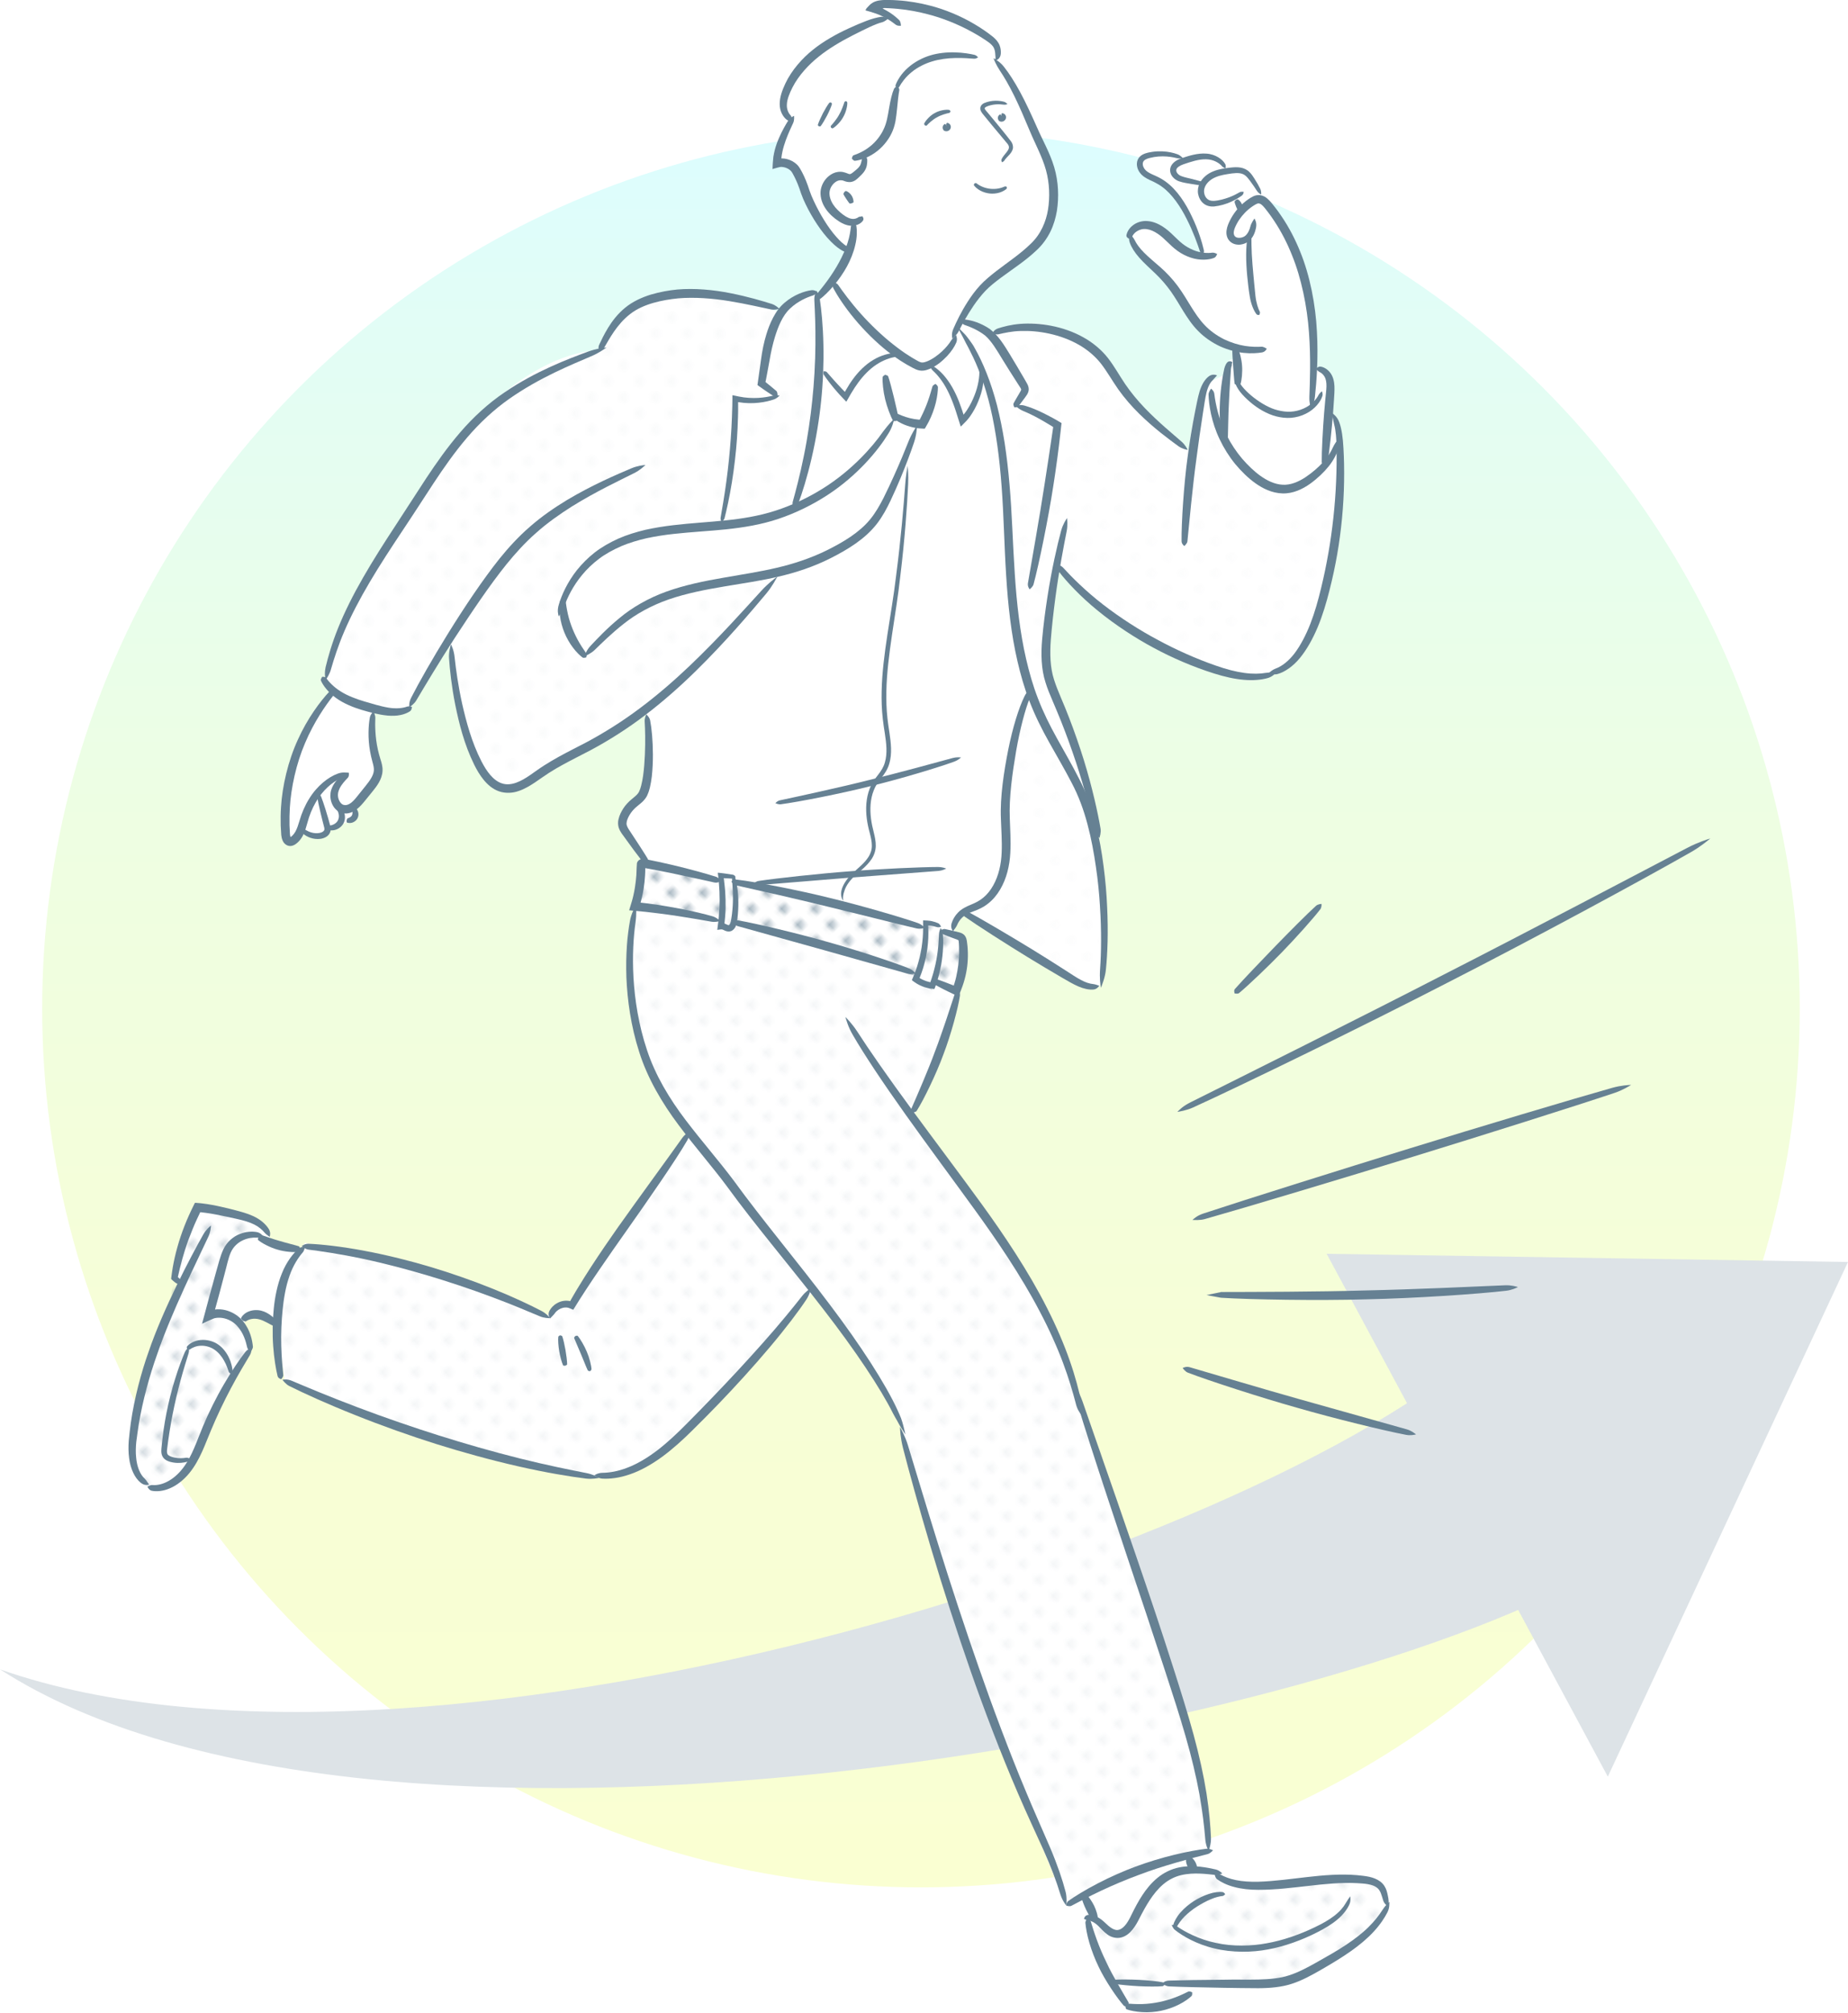 <?xml version="1.0" encoding="UTF-8"?>
<svg id="_レイヤー_2" data-name="レイヤー 2" xmlns="http://www.w3.org/2000/svg" xmlns:xlink="http://www.w3.org/1999/xlink" viewBox="0 0 368.01 400.82">
  <defs>
    <style>
      .cls-1 {
        fill: none;
      }

      .cls-1, .cls-2, .cls-3, .cls-4, .cls-5, .cls-6, .cls-7 {
        stroke-width: 0px;
      }

      .cls-2 {
        fill: url(#_名称未設定グラデーション_35);
      }

      .cls-3 {
        fill: url(#_新規パターン_6);
        fill-opacity: .5;
      }

      .cls-4 {
        fill: #557387;
      }

      .cls-5 {
        fill: #dde3e7;
      }

      .cls-6 {
        fill: #fff;
      }

      .cls-7 {
        fill: #668193;
      }
    </style>
    <linearGradient id="_名称未設定グラデーション_35" data-name="名称未設定グラデーション 35" x1="183.4" y1="375.82" x2="183.4" y2="25.82" gradientUnits="userSpaceOnUse">
      <stop offset="0" stop-color="#faffd2"/>
      <stop offset=".29" stop-color="#f7fed6"/>
      <stop offset=".6" stop-color="#eefee2"/>
      <stop offset=".91" stop-color="#e1fdf7"/>
      <stop offset="1" stop-color="#dcfdff"/>
    </linearGradient>
    <pattern id="_新規パターン_6" data-name="新規パターン 6" x="0" y="0" width="4.5" height="4.5" patternTransform="translate(-11124.4 -2377.3) rotate(-135) scale(.9 -.9)" patternUnits="userSpaceOnUse" viewBox="0 0 4.5 4.5">
      <g>
        <rect class="cls-1" width="4.5" height="4.5"/>
        <circle class="cls-4" cx="2.25" cy="2.25" r="1.06"/>
      </g>
    </pattern>
  </defs>
  <g id="_レイヤー_1-2" data-name="レイヤー 1">
    <circle class="cls-2" cx="183.4" cy="200.82" r="175"/>
    <polygon class="cls-5" points="264.19 249.66 368.01 251.29 320.18 353.77 264.19 249.66"/>
    <path class="cls-5" d="m0,332.41c86.27,30.29,262.02-27.05,300.56-69.29l16.06,50.48c-55.98,31.66-241.83,67-316.62,18.81Z"/>
    <g>
      <g>
        <path class="cls-7" d="m235.51,272.4c.26-.1.74-.36,1.46-.14,4.26,1.23,14.74,4.37,21.87,6.37,7.33,2.06,16.93,4.76,21.32,5.99.95.28,1.59.82,1.82,1.01-.28.05-1.08.26-1.99.08-4.35-.83-14.19-3.23-21.61-5.37-7.24-2.03-17.65-5.41-21.8-7-.54-.19-.97-.81-1.07-.94Z"/>
        <path class="cls-7" d="m244.31,257.35c-.16.23-.42.67-1.08,1.02l-.19-1.09c.1,0,.21-.02.32-.01,5.56-.01,19.31-.03,28.6-.31,9.61-.2,22.22-.79,27.78-1.03,1.24-.05,2.21.26,2.55.36-.31.14-1.2.6-2.36.73-5.52.65-18.21,1.51-27.9,1.71-9.44.28-23.18.05-28.74-.31-.09,0-.18-.02-.27-.03l-2.76-.51,2.58-.53c.62-.13,1.3,0,1.47.02Z"/>
        <path class="cls-7" d="m237.47,242.92c.33-.29.9-.87,2.26-1.31,7.96-2.64,27.74-8.85,41.14-12.98,13.86-4.27,32.11-9.74,40.17-12.01,1.8-.51,3.28-.57,3.79-.59-.43.25-1.63,1.03-3.3,1.59-7.93,2.66-26.16,8.41-40.11,12.7-13.57,4.18-33.36,10.13-41.43,12.41-1.03.3-2.26.2-2.53.19Z"/>
        <path class="cls-7" d="m234.47,221.4c.39-.39,1.06-1.15,2.74-1.97,9.79-4.88,33.99-16.95,50.25-25.34,16.85-8.6,38.84-20.18,48.52-25.25,2.17-1.13,3.98-1.69,4.61-1.88-.5.4-1.9,1.61-3.89,2.74-9.48,5.42-31.43,17.29-48.39,25.95-16.47,8.5-40.73,20.32-50.69,24.86-1.27.6-2.81.83-3.15.9Z"/>
        <path class="cls-7" d="m245.86,197.81c-.05-.2-.18-.62.08-.9,1.5-1.72,5.4-5.78,8.04-8.51,2.74-2.82,6.38-6.49,8.08-8.02.38-.34.92-.37,1.11-.38,0,.17.03.71-.27,1.09-1.39,1.81-4.86,5.69-7.63,8.54-2.69,2.78-6.76,6.67-8.53,8.12-.22.19-.76.08-.88.07Z"/>
      </g>
      <g>
        <path class="cls-6" d="m176.45,3.52l-1.99-2.24s12.71-1.74,23.43,6.48c1,2.99.25,4.49.25,4.49,0,0,7.73,11.96,9.47,16.7,1.74,4.74,3.24,11.96,1.5,15.7-1.74,3.74-8.23,8.47-10.22,10.22-1.99,1.74-7.23,8.23-7.23,8.23,0,0,4.49,1.5,5.73,2.99,1.25-.5,8.72-2.99,12.71-.75s8.47,4.74,10.97,8.47c2.49,3.74,11.96,14.21,15.95,15.95-.5-2.99,1.99-12.96,3.24-13.46s4.24-1.99,4.24-1.99c0,0-.5-2.99,1-2.74.75-1,.25-2.24.25-2.24,0,0-6.98-3.49-7.98-5.73-1-2.24-4.74-7.98-6.48-8.97-1.74-1-6.98-7.23-6.73-8.23s2.74-3.24,4.98-1.5c2.24,1.74,8.23,6.73,9.72,6.23-.5-2.24-2.99-9.97-5.73-12.46-2.74-2.49-5.48-3.24-5.98-4.49s-1.5-2.49.25-2.74,4.49-1.99,7.48.25c2.49-.75,6.98-1.25,9.22,2.24,1.74-.5,5.23,1.5,6.73,5.48,1.25.25,9.47,12.21,9.97,21.19.5,8.97.5,12.71.5,12.71,0,0,2.99,0,3.24,2.74s-.25,6.23-.25,6.23c0,0,2.49,2.24,2.49,7.98,0,5.73-1.25,29.41-6.48,37.14-5.23,7.73-8.97,8.23-15.7,6.48-6.73-1.74-28.16-11.22-34.15-21.19-1,4.98-2.99,19.19-1.74,22.18,1.25,2.99,7.98,23.68,8.72,26.92s3.49,24.68,2.24,29.66-.5,5.73-2.99,4.98c-2.49-.75-24.68-14.46-24.68-14.46,0,0-2.74,2.24-2.24,3.49l1.74,1.25s.25,5.98-1,10.22c-1.25,4.24-6.98,22.68-8.72,24.68-1.74,1.99,20.94,30.16,22.43,32.9,1.5,2.74,8.72,19.19,10.22,23.18,1.5,3.99,12.46,38.38,12.46,38.38,0,0,11.71,37.64,12.21,40.38s1,12.21,1,12.21l-3.99,1,1,2.99s2.49-1.5,3.74-.5c1.25,1,1.25,1.99,2.49,2.49,1.25.5,12.46.75,14.95.5,2.49-.25,11.96-1.25,13.71-.75,1.74.5,3.49,2.99,3.74,5.48-.75,3.49-13.21,11.96-16.7,13.46-3.49,1.5-10.72,1.74-12.96,1.74s-9.72.5-9.72.5l-.25,1.5s-6.98,5.73-11.96,2.99c-3.24-4.24-8.72-18.19-7.98-17.95s1-.5,1-.5l-1.99-3.99-3.24,1.99s-9.47-23.43-12.21-29.91c-2.74-6.48-16.95-51.84-17.7-53.59s-2.49-11.22-3.24-12.71c-.75-1.5-11.71-19.94-17.2-26.17,0,0-25.42,27.92-29.91,31.65-4.49,3.74-10.22,5.98-15.7,4.98-5.48-1-29.66-6.73-32.4-7.48-2.74-.75-27.17-10.97-27.17-10.97,0,0-1.5-8.72-1.25-11.22-1.99-1.74-5.48-2.99-6.98-.75,1.25,2.74,1.74,4.74,1.74,4.74,0,0-7.48,11.96-8.23,13.71-.75,1.74-3.74,10.72-6.23,12.46s-4.98,2.99-6.48,1.25-3.74-1.74-2.74-8.72c1-6.98,5.48-24.68,9.47-30.91-1-1-1.25-1.99-1.25-1.99,0,0,3.24-11.96,4.24-13.46,2.74.25,12.46.5,14.95,6.48,2.24,1,5.73,1.74,5.73,1.74l1-1.25s39.63,8.23,48.1,14.71c1.5-3.24,4.49-1.74,4.98-1.99,0-1,23.18-34.89,23.18-34.89,0,0-9.47-11.71-10.47-22.18-1-10.47-.5-22.18-.5-22.18l1.5-8.72,1.25-1.25-4.49-4.98s-.75-3.49,1-5.48c1.74-1.99,5.98-7.23,3.24-18.69-2.74,1.74-14.21,8.72-15.95,9.22-1.74.5-5.23,3.74-6.73,4.49-1.5.75-3.74,3.24-5.98,1.74s-9.47-10.72-10.47-29.66c-1.99,3.24-7.98,13.71-7.98,13.71,0,0-4.74,1.25-6.73.25-1.5,0-1,7.48-.25,8.72.75,1.25,1.74,3.24,1,4.24-.75,1-4.74,5.98-4.74,5.98,0,0-.25,3.24-2.49,3.49-.75,1.74-2.99.5-2.99.5,0,0,.25,3.24-4.74,1.25-1.99,2.24-3.49,2.49-3.74.5-.25-1.99.5-18.69,9.72-28.41-1-1-1.74-2.74-1.74-2.74,0,0,5.98-20.94,23.43-43.87,16.95-22.68,31.41-21.44,31.41-21.44,0,0,2.42-6.44,8.97-9.72,8.47-4.24,26.42,1.99,26.42,1.99,0,0,5.98-4.98,7.73-3.74,1.74-.25,5.98-6.98,5.98-8.23-2.99-1.99-7.23-8.72-7.98-11.22s-2.74-7.48-5.73-6.23c-1.99-1.25,2.49-8.72,2.49-8.72,0,0-8.72-9.22,18.94-20.44Z"/>
        <path class="cls-3" d="m190.43,197.18s1.94-6.81.92-10.62c-2.8,0-4.07-1.27-4.07-1.27l-.25-1.27-3.05-.51v1.53s-30.28-8.65-37.41-8.91l-.25-1.53-2.8-.51.25,1.53s-12.98-3.56-15.52-3.82c-.76,2.29-2.03,8.96-2.03,8.96,0,0,15.29,1.09,16.42,2.55.88,1.46.36,1.82.36,1.82,0,0,2.04,2.44,2.8.4l.76-2.04s34.82,10.57,35.48,10.76c-.36,1.2-.1.95-.1.95l3.82,2.04s-2.74-5.02.67-2.25c3.41,2.76,4.01,2.19,4.01,2.19"/>
        <path class="cls-3" d="m54.07,247.34s-.33-2.81-3.81-4.3c-3.48-1.49-10.93-2.48-10.93-2.48,0,0-5.13,13.41-4.97,14.07,1.49.99-8.94,27.82-8.11,32.29s1.99,9.44,4.14,9.44,7.95-1.82,8.78-6.13c.83-4.3,9.77-20.86,10.76-21.52-.66-3.48-3.31-8.94-7.95-6.46.33-3.97,2.15-12.58,3.31-13.91s7.62-2.65,8.78-.99Z"/>
        <path class="cls-3" d="m241.5,372.84s-6.29-2.48-10.27,1.99c-3.97,4.47-5.63,9.6-7.29,10.27-1.66.66-7.29-3.15-7.29-3.15,0,0,6.62,17.22,7.78,18.21,1.99.33,12.09-1.32,14.41-4.8,1.82.66,17.05-.33,17.05-.33,0,0,18.71-7.95,20.37-15.23-.66-3.81-1.32-4.8-2.98-5.13-1.66-.33-9.11-.33-13.91.33-4.8.66-14.41,2.32-17.88-2.15Z"/>
        <path class="cls-3" d="m190.43,197.18s-5.84,19.7-8.39,24.08c2.19,3.65,20.8,29.56,22.99,33.21,2.19,3.65,7.3,18.61,10.22,24.08,2.92,5.47,18.61,55.83,18.97,56.92.36,1.09,6.93,26.27,6.2,32.84-4.01.73-21.16,7.3-27,10.58-2.92-5.47-18.97-45.61-20.43-49.26-1.46-3.65-11.68-40.87-13.14-45.25-1.46-4.38-16.79-25.91-18.24-27.73-3.65,5.47-23.35,27.37-27,30.29-3.65,2.92-9.85,7.66-17.88,6.93-8.03-.73-55.83-13.14-60.57-19.34-1.09-4.01-1.82-21.53,4.01-26.27,5.84,1.09,34.3,6.2,48.9,13.87.36-1.46,5.11-1.82,5.11-1.82l22.62-34.3s-17.52-28.46-10.58-45.25c5.11.36,16.42,2.55,16.42,2.55l.36,1.82,2.92-.36v-1.46s35.76,9.85,36.13,10.95l-.73,1.82,4.38.36.73-1.46,4.01,2.19Z"/>
        <path class="cls-3" d="m162.33,58.15c0,1.09,2.92,26.27-4.74,43.06-2.92,1.46-18.97,4.38-23.35,4.01-4.38-.36-20.43,4.74-22.26,14.96,1.09,5.84,4.74,10.22,4.74,10.22,0,0,8.76-8.76,11.68-10.22,2.92-1.46,26.27-6.57,26.27-6.57,0,0-18.97,24.81-32.11,32.11-13.14,7.3-16.06,9.12-17.15,9.85s-4.74,2.55-6.57.73c-1.82-1.82-9.49-13.87-9.12-28.1-1.46,2.19-6.57,10.58-8.39,13.14-3.65,1.09-14.96-1.82-16.79-5.84,1.09-4.74,25.54-62.03,55.1-65.68,2.92-5.47,9.12-16.42,35.4-8.03,1.46-2.55,7.3-3.65,7.3-3.65Z"/>
        <path class="cls-3" d="m266.77,88.68s-5.61,11.22-11.22,8.97c-5.05-2.52-14.3-7.85-14.58-21.03-1.96,1.96-3.08,14.3-3.08,14.3,0,0-8.69-4.49-11.5-9.53-2.8-5.05-7.57-11.78-11.5-13.46-3.93-1.68-12.06-3.93-17.11-.84-1.96-2.24-5.61-3.08-5.61-3.08l-1.68,2.24s9.53,10.94,9.81,30.85,3.93,38.98,4.49,40.1-5.33,14.58-4.49,18.23c.84,3.65,0,15.7-.56,18.23s-3.93,6.45-7.01,7.29c0,1.68,20.47,14.3,20.47,14.3,0,0,5.61,2.52,5.89.84s0-22.71,0-24.4c0-1.68-2.8-19.63-4.49-22.71-1.68-3.08-5.89-12.62-6.17-14.58-.28-1.96,1.12-20.47,1.96-21.59,1.96,2.8,20.75,16.26,23.56,17.39,2.8,1.12,12.62,4.77,15.7,4.49s9.25-2.24,10.94-7.01c1.68-4.77,6.45-21.59,6.45-24.68s-.28-14.3-.28-14.3Z"/>
        <g>
          <path class="cls-7" d="m167.94,179.42c-.11-.17-.28-.41-.38-.83-.11-.42-.12-1.02.14-1.73.37-1.04,1.14-2.1,2.18-3.07,1.01-.95,2.26-1.88,3.09-3.19.41-.66.66-1.41.65-2.22,0-.82-.2-1.67-.43-2.56-.49-1.79-.83-3.78-.66-5.82.09-1.02.29-2.05.69-3.03.38-.99,1.01-1.89,1.63-2.67.62-.79,1.12-1.58,1.37-2.5.27-.91.33-1.88.3-2.84-.07-1.94-.52-3.86-.72-5.79-.22-1.92-.27-3.78-.23-5.52.14-7.26,1.99-15.38,2.86-22.84.98-7.46,1.53-14.21,1.83-18.33.13-1.84.4-3.24.49-3.73.04.48.18,1.85.1,3.59-.19,4.13-.65,10.92-1.57,18.43-.81,7.53-2.63,15.71-2.77,22.86-.04,1.74.01,3.57.22,5.45.19,1.88.64,3.82.71,5.9.03,1.03-.05,2.11-.37,3.14-.29,1.05-.93,1.99-1.56,2.78-.64.8-1.17,1.57-1.51,2.47-.36.88-.55,1.83-.63,2.78-.15,1.91.15,3.78.62,5.55.22.9.43,1.83.41,2.77-.02.95-.35,1.87-.84,2.6-.99,1.46-2.29,2.36-3.28,3.28-.99.9-1.7,1.88-2.04,2.79-.17.46-.31.95-.35,1.38-.04.43.02.78.03.91Z"/>
          <path class="cls-7" d="m112.57,271.95c-.13,0-.41.01-.44-.08-.25-.52-.62-1.89-.77-2.83-.17-.97-.26-2.27-.18-2.85.02-.13.27-.26.36-.3.08.02.37.08.42.19.21.54.48,1.78.65,2.74.16.93.34,2.3.33,2.87,0,.07-.29.22-.35.25Z"/>
          <path class="cls-7" d="m114.57,266.04c.12-.04.39-.13.47-.03.48.54,1.39,2.07,1.83,3.18.49,1.14.89,2.72.92,3.45,0,.16-.22.34-.3.41-.09-.02-.39-.06-.45-.19-.31-.63-.86-2.09-1.33-3.18-.43-1.07-1.13-2.6-1.38-3.26-.04-.08.19-.33.24-.38Z"/>
          <path class="cls-7" d="m157.79,23.85c-.17.11-.65.38-1.15-.03-.71-.55-1.38-1.7-1.37-3.09-.01-1.38.5-2.75,1.12-4.09,1.26-2.7,3.47-5.12,5.47-6.71,2.06-1.68,4.72-3.17,7.2-4.3,1.24-.57,2.41-1.07,3.49-1.48,1.08-.41,2.08-.68,2.85-.79.71-.1,1.27.26,1.44.38-.18.12-.61.53-1.16.69-1.34.32-3.48,1.4-5.87,2.61-2.38,1.21-4.89,2.7-6.81,4.27-1.89,1.5-3.95,3.68-5.17,6.07-.61,1.19-1.09,2.4-1.13,3.39-.07,1,.33,1.79.74,2.2.18.2.29.75.37.88Z"/>
          <path class="cls-7" d="m199.57,32.32c-.07-.09-.25-.32-.11-.63.2-.45.63-.93,1.03-1.43.2-.25.37-.53.42-.79.04-.26-.03-.51-.24-.79-1.05-1.26-2.18-2.61-3.08-3.69-.47-.57-.97-1.19-1.49-1.82-.25-.34-.52-.56-.78-1.08-.12-.25-.16-.66,0-.96.16-.3.4-.46.61-.58,1.63-.7,3.14-.51,4-.29.39.1.62.4.69.49-.12.03-.44.14-.77.09-.4-.06-.94-.1-1.56-.05-.6.05-1.35.2-1.93.49-.13.07-.23.16-.25.22-.02.06-.03.1.01.2.09.2.42.55.67.85.52.63,1.04,1.24,1.51,1.82.93,1.14,2.04,2.47,3.07,3.83.27.37.44.95.32,1.45-.13.49-.4.82-.63,1.1-.49.53-.88.91-1.06,1.23-.09.15-.37.29-.44.34Z"/>
          <path class="cls-7" d="m163.07,25.15c-.07-.06-.24-.2-.21-.28.14-.48.63-1.58,1.01-2.31.39-.75.96-1.71,1.28-2.09.07-.09.29-.07.36-.06.04.05.19.22.16.32-.12.48-.57,1.51-.96,2.26-.38.74-.99,1.78-1.31,2.16-.04.05-.28,0-.33,0Z"/>
          <path class="cls-7" d="m165.51,25.43c-.04-.09-.13-.29-.07-.35.38-.4,1.24-1.43,1.66-2.24.48-.8.88-1.97,1.05-2.5.04-.12.25-.19.33-.21.06.04.25.16.25.29.05.6-.26,1.97-.81,2.88-.47.92-1.55,1.99-2.1,2.26-.06.04-.28-.1-.32-.12Z"/>
          <path class="cls-7" d="m169.21,49.94c-.17.11-.61.4-1.15.13-1.61-.73-3.62-2.81-5.31-5.35-.85-1.27-1.65-2.66-2.32-4.06-.34-.7-.65-1.41-.9-2.13-.12-.34-.23-.68-.34-1-.11-.31-.23-.61-.34-.9-.19-.47-.41-.95-.65-1.43-.12-.24-.25-.47-.38-.71-.13-.23-.2-.33-.36-.49-.29-.29-.71-.52-1.14-.65-.22-.06-.44-.1-.65-.11-.21-.03-.57.07-.88.15l-.95.27c0-.36.04-.84.06-1.25.04-.4.07-.79.11-1.19.08-.48.17-.92.28-1.36.23-.87.52-1.67.84-2.39.63-1.45,1.3-2.61,1.82-3.43.38-.6.98-.88,1.18-.97,0,.22.09.85-.19,1.44-.4.86-.96,2.04-1.47,3.44-.25.7-.49,1.46-.66,2.25-.09.4-.15.8-.2,1.21,0,.1,0,.16.02.15.03-.01.02-.02.08-.02.36,0,.72.06,1.06.15.68.19,1.32.51,1.87,1.02.27.23.53.6.69.87.15.26.3.52.43.78.27.52.51,1.04.72,1.56.13.32.26.65.38,1,.11.33.22.67.34,1.01.22.65.5,1.32.81,1.99.62,1.34,1.34,2.69,2.11,3.93,1.52,2.48,3.3,4.48,4.52,5.2.29.19.5.73.58.87Z"/>
          <g>
            <path class="cls-7" d="m247.05,42.14c-.13,0-.4.01-.42-.02-.15-.2-.33-.66-.47-.96-.12-.32-.29-.75-.31-1,0-.06.18-.25.24-.32.07-.04.31-.18.37-.16.28.1.69.57.86,1,.19.41.24,1.08.12,1.35,0,.03-.33.1-.39.12Z"/>
            <path class="cls-7" d="m246.44,76.67c-.17-.05-.56-.14-.57-.25-.12-.69-.2-2.35-.3-3.47-.07-1.16-.2-2.68-.16-3.39.01-.16.35-.36.47-.43.12.01.53.04.6.17.37.64.78,2.25.86,3.51.11,1.22-.06,3-.32,3.7-.02.09-.49.15-.58.16Z"/>
            <path class="cls-7" d="m252.27,69.44c-.13.2-.36.64-.98.74-.9.15-2.15.24-3.6.09-1.45-.15-3.08-.57-4.68-1.28-1.58-.74-3.13-1.77-4.38-3.05-1.27-1.27-2.19-2.71-2.97-3.95-.8-1.3-1.6-2.69-2.51-3.98-.92-1.29-1.98-2.5-3.09-3.56-1.12-1.07-2.27-2.09-3.18-3.13-.92-1.03-1.58-2.1-1.89-2.99-.31-.8-.03-1.52.06-1.73.16.19.62.64.92,1.23.34.72.97,1.59,1.87,2.49.89.91,2.05,1.84,3.26,2.91,1.22,1.08,2.41,2.35,3.43,3.72,1.02,1.38,1.85,2.81,2.64,4.08.77,1.23,1.63,2.57,2.73,3.71,1.08,1.15,2.44,2.1,3.84,2.81,1.41.68,2.87,1.12,4.17,1.33,1.31.2,2.45.21,3.28.16.42-.04.95.33,1.08.41Z"/>
            <path class="cls-7" d="m224.8,47.52c-.17-.09-.57-.32-.47-.74.12-.59.53-1.36,1.27-1.91.71-.57,1.81-.95,2.91-.85,2.23.17,4.01,1.73,5.14,2.84.61.58,1.21,1.2,1.86,1.7.65.51,1.38.92,2.12,1.23,1.48.62,2.93.65,3.79.52.38-.04.79.18.96.26-.06.13-.22.65-.64.79-.97.4-2.8.56-4.62-.06-.9-.3-1.81-.75-2.62-1.34-.81-.58-1.48-1.24-2.07-1.81-.58-.56-1.19-1.15-1.89-1.61-.69-.47-1.46-.82-2.19-.91-.73-.11-1.4.08-1.93.41-.53.32-.82.76-.97,1.09-.06.15-.53.33-.63.41Z"/>
            <path class="cls-7" d="m239.57,50.75c-.16-.11-.49-.28-.64-.76-.46-1.41-1.31-3.83-2.59-6.34-1.24-2.51-2.98-5.05-4.9-6.43-.49-.37-1.03-.68-1.61-.97-.59-.29-1.28-.55-1.94-1.01-.66-.43-1.28-1.2-1.44-2.06-.09-.43-.07-.93.12-1.38.2-.45.57-.8.94-1,.76-.4,1.43-.47,2.09-.58.66-.09,1.3-.11,1.9-.08,1.19.05,2.2.3,2.93.56.66.23,1.03.7,1.16.85-.2,0-.74.06-1.32-.08-.7-.17-1.64-.34-2.73-.34-.54,0-1.12.04-1.72.14-.58.11-1.26.24-1.71.5-.45.26-.61.63-.51,1.15.05.25.17.51.33.73.16.22.36.4.62.58.51.35,1.14.59,1.79.89.66.31,1.29.67,1.84,1.09,2.21,1.59,3.99,4.36,5.2,6.97,1.25,2.61,2.02,5.14,2.35,6.61.1.38-.12.86-.15.96Z"/>
            <path class="cls-7" d="m239.52,36.59c-.11.11-.31.35-.61.3-.44-.06-1.04-.15-1.73-.27-.7-.14-1.46-.2-2.39-.52-.45-.16-.94-.46-1.29-.9-.35-.42-.58-1.08-.44-1.71.14-.63.58-1.08.97-1.36.41-.28.81-.46,1.19-.6,1.48-.49,3.24-1.08,5.03-.94,1.8.11,3.22,1.16,3.71,2.03.24.39.11.81.06.93-.12-.07-.47-.21-.68-.45-.47-.6-1.66-1.36-3.12-1.38-1.47-.06-3.14.52-4.56,1-.64.22-1.32.62-1.4,1.05-.13.43.31,1.05.97,1.29.66.27,1.51.41,2.18.59.68.17,1.27.33,1.7.45.22.06.39.42.43.5Z"/>
            <path class="cls-7" d="m247.67,38.18c-.02.17-.03.52-.39.78-1.04.75-2.98,1.88-5.53,2.16-.65.05-1.47-.09-2.08-.6-.6-.49-.95-1.2-1.08-1.9-.13-.71,0-1.47.29-2.07.29-.61.71-1.1,1.15-1.48.92-.81,2.17-1.24,3.35-1.46.6-.11,1.19-.19,1.78-.25.6-.06,1.23-.1,1.87.01.63.1,1.29.4,1.73.84.45.42.73.87.99,1.27.52.8.93,1.53,1.2,2.09.25.5.21,1.01.19,1.18-.14-.09-.57-.32-.84-.75-.33-.51-.77-1.18-1.32-1.92-.28-.37-.57-.76-.9-1.05-.33-.29-.71-.46-1.19-.53-.93-.13-2.15.12-3.24.31-1.09.22-2.09.6-2.79,1.21-.69.58-1.23,1.48-1.06,2.42.07.46.3.91.64,1.19.32.28.77.39,1.29.37,1.04-.06,2.14-.39,3.01-.7.89-.33,1.61-.72,2.13-1.02.26-.16.71-.09.82-.08Z"/>
            <path class="cls-7" d="m250.81,62.7c-.14.02-.45.07-.61-.16-.51-.64-1.07-1.97-1.31-3.43-.25-1.46-.4-2.99-.53-4.26-.12-1.3-.21-2.83-.2-4.22.01-1.39.13-2.64.27-3.4.07-.34.36-.57.46-.64.07.1.32.37.32.68,0,.74,0,1.96.07,3.31.07,1.35.2,2.85.32,4.14.13,1.25.25,2.84.41,4.22.16,1.39.54,2.55.88,3.16.08.15-.06.5-.09.58Z"/>
            <path class="cls-7" d="m249.81,43.5c.14.29.51.82.31,1.87-.17.75-.42,1.73-1.33,2.57-.47.4-1.06.67-1.73.76-.65.08-1.47-.02-2.11-.62-.66-.6-.81-1.55-.68-2.28.11-.76.41-1.39.71-2,.63-1.23,1.52-2.4,2.64-3.37.58-.49,1.13-.91,1.88-1.3.38-.2.96-.36,1.51-.26.55.09.99.36,1.33.64.69.58,1.07,1.17,1.53,1.72.44.57.88,1.15,1.27,1.75,1.62,2.36,2.86,4.85,3.78,7.14,1.94,4.73,3.07,10.58,3.33,15.89.3,5.31-.08,10.07-.39,12.95-.14,1.29-.61,2.24-.77,2.57-.09-.34-.39-1.32-.34-2.53.1-2.87.31-7.59-.08-12.79-.37-5.2-1.52-10.84-3.39-15.41-.88-2.22-2.07-4.62-3.59-6.89-.37-.57-.78-1.13-1.19-1.68-.43-.54-.85-1.14-1.25-1.45-.2-.17-.39-.25-.53-.27-.14-.03-.29,0-.54.12-.51.27-1.08.66-1.55,1.06-.97.82-1.77,1.81-2.33,2.86-.28.53-.52,1.06-.59,1.52-.08.46.03.81.24,1.02.45.45,1.54.3,2.05-.15.55-.47.85-1.23,1.01-1.87.16-.66.69-1.39.8-1.56Z"/>
            <path class="cls-7" d="m263.75,92.62c-.17-.1-.55-.3-.54-.62-.03-1.92.22-6.64.48-9.83.07-.82.15-1.71.23-2.61.08-.9.21-1.82.23-2.6.02-.78-.1-1.48-.37-1.94-.28-.49-.69-.81-1-.94-.26-.13-.55-.46-.71-.57.06-.12.41-.59.96-.5.61.1,1.33.5,1.87,1.21.57.74.8,1.74.84,2.69.04.97-.05,1.87-.1,2.77-.06.91-.13,1.8-.18,2.63-.26,3.23-.75,7.91-1.1,9.8-.04.24-.51.47-.61.52Z"/>
            <path class="cls-7" d="m243.95,88.51c-.18-.06-.58-.16-.62-.43-.32-1.53-.54-5.4-.39-8.01.06-1.35.21-2.91.43-4.31.1-.7.22-1.36.35-1.95.1-.58.29-1.22.67-1.64.17-.19.45-.27.65-.23.2.04.32.16.38.21-.04.06-.09.2-.11.33-.03.14.02.25-.02.33-.09.2-.17.57-.19,1.15-.04.6-.08,1.25-.13,1.94-.09,1.39-.18,2.91-.24,4.24-.15,2.57-.17,6.33-.24,7.87,0,.2-.45.44-.53.49Z"/>
            <path class="cls-7" d="m246.14,75.42c.15.07.45.16.57.44.61,1.73,4.65,5.11,7.75,5.83.79.2,1.68.34,2.55.29.87-.05,1.76-.26,2.54-.61,1.59-.68,2.63-1.9,3.04-2.74.21-.36.52-.62.66-.71.04.12.24.55.07.98-.32,1.04-1.45,2.59-3.26,3.47-.89.46-1.91.74-2.95.83-1.05.08-2.06-.06-2.97-.29-1.78-.45-3.73-1.58-5.23-2.89-.75-.65-1.43-1.32-1.96-2-.52-.68-.87-1.36-1.02-1.89-.09-.28.15-.64.2-.71Z"/>
            <path class="cls-7" d="m210.46,112.43c.28.06.84.12,1.35.71,1.54,1.7,4.36,4.54,7.83,7.22,3.46,2.69,7.5,5.25,10.91,7.05,3.5,1.91,7.71,3.8,11.66,5.16,1.97.69,3.87,1.19,5.56,1.42,1.69.24,3.17.19,4.26,0,.97-.14,1.81-.1,2.12-.07-.2.2-.8.88-1.8,1.13-1.18.32-2.8.48-4.64.32-1.84-.15-3.87-.61-5.92-1.26-4.11-1.28-8.47-3.16-12.07-5.12-3.52-1.87-7.64-4.55-11.12-7.4-3.49-2.83-6.27-5.86-7.71-7.74-.38-.48-.43-1.25-.45-1.42Z"/>
            <path class="cls-7" d="m252.74,133.96c.25-.21.62-.58,1.36-.86,1.1-.4,2.48-1.41,3.68-2.98,1.19-1.57,2.28-3.65,3.16-5.9.88-2.26,1.57-4.72,2.15-7.15.59-2.42,1.07-4.8,1.44-6.92.78-4.4,1.35-9.55,1.54-14.24.1-2.35.12-4.58.09-6.55-.01-1.97-.15-3.62-.47-4.82-.26-1.06-.37-1.96-.43-2.31.25.18,1.07.77,1.45,1.88.47,1.29.72,3.08.82,5.08.12,2,.17,4.27.13,6.67-.07,4.79-.58,10.06-1.38,14.57-.38,2.19-.89,4.62-1.52,7.09-.62,2.47-1.37,5-2.35,7.35-.99,2.35-2.17,4.48-3.56,6.17-1.38,1.68-3.04,2.79-4.42,3.17-.72.24-1.54-.17-1.69-.25Z"/>
            <path class="cls-7" d="m235.84,108.73c-.17-.16-.55-.46-.54-1.02-.06-3.27.45-11.35,1.21-16.77.36-2.81.89-6.04,1.47-8.95.3-1.47.54-2.81.92-4.1.39-1.25,1-2.33,1.79-2.93.34-.27.75-.37,1.06-.35.31,0,.52.12.62.16-.2.15-.56.61-.92.99-.48.45-.93,1.32-1.2,2.45-.27,1.11-.45,2.55-.69,4-.46,2.92-.92,6.15-1.28,8.95-.76,5.44-1.5,13.4-1.82,16.64-.04.41-.52.84-.61.93Z"/>
            <path class="cls-7" d="m241.18,77.39c.19.18.6.49.65,1.13.23,1.86.86,5.11,2.51,8.27.81,1.58,1.83,3.14,2.99,4.51,1.17,1.36,2.44,2.58,3.68,3.46,1.27.91,2.8,1.68,4.38,1.76,1.58.11,3.18-.57,4.56-1.48,1.39-.92,2.62-2.01,3.56-3.04.94-1.04,1.56-2.07,1.92-2.9.33-.72.77-1.28.94-1.5.08.22.39.96.12,1.8-.29.99-.91,2.22-1.87,3.43-.97,1.21-2.21,2.4-3.71,3.49-1.49,1.06-3.42,2.01-5.54,1.93-2.1-.06-3.94-1.01-5.38-2.03-1.41-1.01-2.77-2.33-4.01-3.82-1.23-1.51-2.29-3.21-3.1-4.93-1.66-3.44-2.16-6.92-2.21-8.89-.01-.51.42-1.06.5-1.18Z"/>
            <path class="cls-7" d="m154.41,159.95c.14-.15.38-.48.97-.6,3.41-.73,11.84-2.55,17.5-3.98,5.86-1.42,13.5-3.52,16.87-4.44.75-.2,1.4-.12,1.63-.1-.17.14-.63.57-1.33.82-3.28,1.2-10.93,3.5-16.85,4.93-5.75,1.45-14.22,3.11-17.69,3.57-.44.07-.97-.16-1.09-.21Z"/>
            <path class="cls-7" d="m150.11,175.94c.15-.14.42-.45,1.02-.53,3.49-.53,12.17-1.47,18.06-1.91,6.09-.49,14.1-.85,17.63-.86.79,0,1.4.23,1.61.32-.2.09-.77.39-1.5.46-3.67.28-11.57.88-17.63,1.34-5.9.48-14.45,1.18-18.12,1.48-.45.04-.96-.23-1.08-.28Z"/>
            <path class="cls-7" d="m145.64,175.56c.2-.14.57-.48,1.19-.39,3.63.41,12.49,2.15,18.4,3.63,6.13,1.48,14.08,3.79,17.52,4.99.77.27,1.26.8,1.43.98-.23.05-.92.26-1.66.1-3.54-.81-11.56-2.86-17.7-4.34-5.96-1.49-14.69-3.44-18.23-4.23-.45-.1-.86-.64-.96-.74Z"/>
            <path class="cls-7" d="m146.02,183.63c.2-.14.58-.45,1.16-.33,3.42.6,11.76,2.59,17.34,4.18,5.78,1.6,13.27,4.06,16.5,5.35.72.29,1.16.83,1.32,1.01-.23.05-.89.24-1.59.05-3.48-.98-10.95-3.09-16.69-4.7-5.59-1.56-13.69-3.81-17.17-4.78-.43-.12-.78-.67-.86-.79Z"/>
            <path class="cls-7" d="m146.11,174.76s.06-.02.04-.07c-.01-.03-.01-.02,0,0,0,0,.02.02.03.02-.02.01.07-.02-.06.02.01,0,0,0-.04.04-.04.04-.08.17-.08.15-.02.02-.14.03-.23.03-.3-.02-.65-.04-1.04-.06-.1,0-.2-.01-.3-.02h-.16s-.05-.01-.05-.01c-.05,0-.1,0-.13.01l.04.14c.03.25.07.51.11.77.07.54.12,1.1.17,1.67.08,1.15.11,2.36.08,3.53-.02.58-.05,1.16-.1,1.72-.04.41-.08.8-.12,1.18h0s-.01,0,.01.01c.13.05.29.13.4.18.23.12.4.17.43.16.05,0,.09-.02.19-.15.09-.13.17-.33.23-.55.19-.97.32-2.11.38-3.11.13-2.05-.01-3.9-.12-5.04-.05-.52.13-.96.19-1.12.1.12.46.45.57.95.26,1.15.54,3.07.48,5.23-.03,1.09-.11,2.18-.31,3.36-.07.31-.17.64-.38.96-.19.32-.61.68-1.11.72-.51.04-.85-.16-1.09-.27-.13-.06-.2-.1-.32-.13-.21-.06-.65.06-.98.08.03-.21.05-.39.07-.58.05-.38.1-.78.15-1.18.03-.26.05-.52.08-.79.05-.54.09-1.1.12-1.67.06-1.13.06-2.3.01-3.42-.03-.56-.06-1.1-.1-1.63-.02-.27-.05-.54-.07-.8-.05-.45-.11-.88-.16-1.3.37,0,.82.09,1.19.12.25.03.49.07.72.1.39.06.74.11,1.05.16.09.01.13.03.25.09.1.05.26.16.3.35.03.09-.02.25-.09.27-.06.04-.11.04-.16.03-.1,0-.13-.11-.1-.12Z"/>
            <path class="cls-7" d="m187.39,184.54c-.18.05-.5.19-.91.04-.31-.1-.68-.2-1.1-.26-.11-.01-.21-.03-.33-.04h-.08s-.02,0-.02,0h-.04s-.08,0-.08,0c-.02,0,0,.06,0,.09,0,.05,0,.03.01.13,0,.14.01.29.02.44.02.3.01.6.02.92,0,.63-.03,1.28-.09,1.95-.11,1.34-.36,2.72-.7,4.04-.17.66-.37,1.3-.59,1.91-.11.3-.23.6-.34.89l-.04.09h0s0,0,0,0l.15.09c.12.07.24.14.37.2.25.12.51.23.79.33.26.09.57.17.82.22,0,0,.01,0,.02,0l.13-.38.15-.45.28-.91c.18-.61.32-1.22.46-1.82.53-2.4.66-4.61.7-5.97.02-.6.25-1.08.34-1.25.09.15.4.59.44,1.18.11,1.39.1,3.7-.36,6.22-.24,1.27-.55,2.53-1.01,3.86-.11.3-.2.63-.34.88l-.94-.13c-.43-.08-.71-.15-1.06-.26-.33-.11-.65-.24-.95-.39-.15-.07-.3-.15-.44-.24l-.23-.14c-.13-.08-.25-.17-.37-.25-.19-.18-.64-.29-.38-.6.1-.25.2-.5.31-.75.11-.28.22-.56.33-.85.21-.58.41-1.19.58-1.82.35-1.25.61-2.57.75-3.84.08-.64.12-1.26.15-1.86,0-.3.02-.59.02-.88,0-.14,0-.28,0-.42,0-.24,0-.48-.01-.71v-.35s0-.17,0-.17c.02-.04.11,0,.16-.01.23.01.45.02.67.03.51.03.69.08.94.13.48.11.89.25,1.22.4.35.15.55.62.59.71Z"/>
            <path class="cls-7" d="m191.7,181.6c.21-.08.62-.29,1.04-.05,2.54,1.34,8.66,4.96,12.76,7.47,2.12,1.3,4.55,2.83,6.75,4.25,1.1.71,2.13,1.41,3.04,1.88.91.49,1.73.74,2.35.79.53.06,1.05.28,1.27.35-.1.15-.5.71-1.21.75-.82.07-1.88-.15-2.94-.61-1.08-.46-2.15-1.11-3.28-1.76-2.27-1.32-4.74-2.8-6.88-4.11-4.15-2.54-10.12-6.36-12.48-8.03-.31-.21-.41-.8-.44-.93Z"/>
            <path class="cls-7" d="m37.86,290.45c-.07.15-.19.51-.64.63-.65.18-1.58.32-2.66.15-.53-.1-1.12-.18-1.74-.66-.3-.23-.55-.64-.63-1.02-.09-.38-.07-.74-.05-1.06.21-2.42.59-5.02,1.01-7.11.42-2.16,1.04-4.63,1.73-6.83.68-2.21,1.43-4.14,1.93-5.31.23-.52.63-.83.77-.93.02.17.14.65-.02,1.15-.37,1.2-.99,3.15-1.59,5.36-.6,2.2-1.17,4.65-1.59,6.79-.42,2.07-.83,4.65-1.11,7-.06.58-.02.92.25,1.14.28.25.79.39,1.23.49.91.19,1.72.13,2.3.03.29-.05.7.14.8.17Z"/>
            <path class="cls-7" d="m37.3,268.65c-.06-.12-.19-.38-.04-.55.4-.51,1.43-1.17,2.67-1.27,1.23-.14,2.58.24,3.49.88.93.62,1.73,1.66,2.19,2.68.48,1.02.66,2.01.71,2.6.02.27-.21.51-.29.59-.09-.05-.39-.19-.47-.41-.18-.53-.46-1.4-.95-2.25-.47-.86-1.17-1.68-1.91-2.17-.68-.49-1.74-.83-2.71-.78-.98.02-1.78.43-2.19.74-.09.08-.44-.03-.51-.04Z"/>
            <path class="cls-7" d="m29.35,296.04c.23-.11.58-.37,1.06-.33.73.06,1.77-.09,2.87-.66,1.1-.54,2.2-1.48,3.12-2.67,1.87-2.38,2.89-5.72,4.01-8.35,1.14-2.72,2.65-5.78,4.22-8.45,1.55-2.68,3.14-4.97,4.18-6.31.46-.6,1.11-.86,1.33-.94-.02.23-.02.9-.38,1.51-.86,1.44-2.28,3.78-3.71,6.47-1.44,2.69-2.87,5.72-3.99,8.4-1.11,2.55-2.2,6.05-4.43,8.71-1.09,1.31-2.43,2.36-3.78,2.93-1.34.59-2.68.69-3.61.5-.51-.08-.84-.69-.88-.81Z"/>
            <path class="cls-7" d="m29.71,295.61c-.26.06-.92.28-1.71-.38-1.16-.92-2.04-2.78-2.29-4.92-.14-1.07-.16-2.22-.07-3.4.12-1.16.23-2.36.41-3.58.7-4.9,2.09-10.11,3.55-14.18,2.89-8.5,8.36-18.86,10.87-23.32.56-1,1.3-1.6,1.55-1.81-.03.32-.07,1.25-.52,2.22-2.15,4.64-7.37,15.1-10.22,23.48-1.45,4.05-2.87,9.15-3.65,13.91-.19,1.19-.34,2.37-.49,3.47-.11,1.09-.13,2.15-.03,3.11.16,1.93.84,3.45,1.68,4.19.2.21.39.45.54.7.17.22.31.44.37.52Z"/>
            <path class="cls-7" d="m36.23,255.53c-.2.09-.65.31-1.12,0-.19-.13-.31-.2-.64-.49-.12-.13-.32-.25-.39-.41.03-.2.05-.41.08-.62.04-.27.08-.56.12-.86.05-.28.09-.57.14-.87.21-1.2.51-2.57.91-3.97.39-1.41.88-2.86,1.42-4.23.27-.69.55-1.36.84-2,.15-.32.29-.63.43-.94.2-.42.4-.82.59-1.22.08-.14.14-.31.23-.42l.49.04.5.04.37.04c.35.04.7.08,1.05.14.7.11,1.41.24,2.12.39,1.42.3,2.82.65,4.15,1.01,1.34.36,2.66.79,3.73,1.43,1.08.63,1.86,1.45,2.29,2.16.4.66.23,1.34.16,1.53-.17-.14-.68-.43-1.03-.85-.42-.52-1.1-1.13-2.04-1.6-.94-.48-2.13-.82-3.45-1.11-1.33-.3-2.74-.61-4.12-.87-.69-.13-1.38-.25-2.05-.34-.33-.05-.66-.09-.99-.12-.23-.02-.13-.01-.15-.01h0c-.22.46-.45.95-.68,1.45-.29.62-.57,1.27-.84,1.94-.55,1.33-1.06,2.71-1.49,4.06-.43,1.34-.79,2.65-1.06,3.8-.13.55-.24,1.05-.35,1.52l-.04.11.06.08s.22.22.33.31c.26.21.38.8.43.92Z"/>
            <path class="cls-7" d="m48.36,262.98c-.13-.12-.42-.39-.35-.53.18-.42.78-1.05,1.59-1.33.8-.31,1.74-.31,2.46-.12,1.49.37,2.78,1.64,3.19,2.23.1.14-.05.51-.1.63-.1.06-.44.29-.59.23-.68-.3-1.98-1.16-2.95-1.38-.44-.12-1.04-.17-1.55-.06-.52.09-.9.33-1.14.49-.05.04-.48-.14-.57-.16Z"/>
            <path class="cls-7" d="m49.91,269.12c-.19-.14-.6-.37-.7-.88-.24-1.09-.72-2.85-2-4.23-.62-.68-1.47-1.21-2.41-1.46-.47-.13-.95-.18-1.42-.15-.13.01-.19,0-.38.04-.25.02-.55.13-.86.28-.57.23-1.36.63-1.9.87.61-2.28,1.15-4.32,1.64-6.14.37-1.34.77-2.78,1.17-4.24.44-1.45.73-2.92,1.42-4.41.69-1.51,2.02-2.6,3.28-3.08,1.27-.51,2.48-.54,3.35-.39.8.13,1.23.73,1.34.91-.23.04-.81.21-1.4.2-.71-.04-1.69.07-2.68.53-.99.46-1.92,1.29-2.42,2.46-.51,1.18-.8,2.75-1.21,4.21-.39,1.47-.78,2.93-1.13,4.27-.19.69-.39,1.42-.6,2.18l-.16.57c-.03.1-.01.03-.02.06,0,0-.02.03-.02.03h.02s0,0,.03,0c.15-.03.34-.03.5-.04.68-.02,1.35.09,1.97.29,1.24.4,2.32,1.16,3.07,2.07,1.49,1.83,1.84,3.83,1.97,5.03.05.43-.36.93-.45,1.03Z"/>
            <path class="cls-7" d="m51.46,246.29c.12-.14.37-.45.49-.4.77.23,2.56.9,3.8,1.23,1.27.39,2.98.79,3.75,1.04.17.06.28.44.32.58-.05.11-.21.49-.39.52-.84.16-2.77,0-4.17-.43-1.38-.37-3.24-1.34-3.86-1.92-.09-.06.03-.52.06-.61Z"/>
            <path class="cls-7" d="m224.09,399.47c.1-.16.29-.52.5-.5.62.04,1.69.12,2.85.09,1.17-.03,2.42-.2,3.42-.41,1.03-.21,2.21-.54,3.25-.95,1.04-.39,1.94-.85,2.51-1.12.25-.12.65.07.79.13,0,.13.06.57-.15.77-.49.46-1.38,1.12-2.48,1.67-1.1.56-2.39,1-3.55,1.24-1.12.24-2.53.36-3.82.27-1.28-.07-2.43-.32-3.06-.56-.17-.05-.24-.53-.26-.63Z"/>
            <path class="cls-7" d="m224.56,399.45c-.19.03-.6.14-.79-.1-1.2-1.33-3.74-5.01-5.02-7.78-.68-1.41-1.35-3.11-1.81-4.7-.47-1.59-.72-3.06-.79-3.96-.03-.41.28-.77.39-.9.13.08.57.3.69.65.26.84.67,2.2,1.22,3.69.54,1.49,1.24,3.09,1.9,4.45,1.23,2.67,3.49,6.37,4.38,7.91.12.19-.12.66-.16.75Z"/>
            <path class="cls-7" d="m221.73,394.61c.05-.12.15-.4.31-.4.94-.08,3.27-.05,4.83.03,1.62.08,3.75.28,4.67.48.21.04.35.32.4.41-.06.08-.23.35-.42.37-.94.1-3.08.08-4.71,0-1.59-.08-3.89-.29-4.82-.47-.12-.02-.23-.35-.26-.41Z"/>
            <path class="cls-7" d="m231.41,394.96c.22-.18.63-.57,1.43-.58,2.35-.08,6.44-.14,10.92-.17,4.47-.12,9.44.31,12.94-.87,1.84-.58,3.72-1.59,5.65-2.68,1.93-1.08,3.87-2.18,5.62-3.34,1.75-1.16,3.33-2.37,4.56-3.6,1.24-1.21,2.14-2.41,2.75-3.37.54-.85,1.16-1.44,1.4-1.64-.01.28.08,1.18-.4,2.1-.55,1.08-1.44,2.44-2.7,3.8-1.25,1.37-2.86,2.72-4.65,3.97-1.78,1.26-3.75,2.43-5.68,3.55-1.93,1.12-3.93,2.23-5.99,2.89-2.02.67-4.36.87-6.67.88-2.31,0-4.63-.05-6.88-.08-4.48-.08-8.56-.17-10.92-.28-.6-.02-1.24-.48-1.39-.57Z"/>
            <path class="cls-7" d="m233.89,383.77c-.1-.09-.32-.28-.25-.49.17-.6.67-1.59,1.45-2.47.77-.88,1.75-1.69,2.61-2.23.88-.57,1.97-1.11,3.03-1.45,1.04-.36,2.1-.47,2.73-.37.29.04.47.33.52.43-.08.07-.29.32-.51.35-.54.05-1.4.23-2.33.64-.94.38-1.93.93-2.75,1.45-.8.51-1.72,1.21-2.47,1.96-.74.74-1.26,1.53-1.53,2.01-.06.12-.42.15-.5.17Z"/>
            <path class="cls-7" d="m233.34,383.29c.22.01.63,0,1.13.35,1.47,1.03,4.28,2.54,7.66,3.24,3.36.75,7.16.64,10.13.07,3.09-.53,6.55-1.73,9.53-3.17,1.5-.71,2.86-1.47,3.93-2.31,1.08-.82,1.82-1.72,2.25-2.48.39-.66.76-1.19.91-1.39.03.21.17.92-.19,1.67-.4.89-1.18,1.95-2.3,2.9-1.11.96-2.53,1.81-4.05,2.58-3.03,1.56-6.61,2.86-9.85,3.43-3.13.61-7.14.67-10.65-.2-3.53-.81-6.42-2.51-7.88-3.7-.38-.3-.58-.87-.62-.99Z"/>
            <path class="cls-7" d="m241.87,373.15c.25-.04.7-.15,1.18.12.71.4,1.76.84,3.06,1.1,1.3.27,2.84.37,4.47.33,3.27-.1,6.86-.61,9.79-.94,3.02-.35,6.6-.66,9.88-.37,1.59.17,3.28.27,4.63,1.28.66.49,1.07,1.22,1.25,1.82.19.61.27,1.12.35,1.54.12.74,0,1.36.01,1.62-.2-.09-.84-.53-1.06-1.28-.28-.86-.47-1.99-1.32-2.56-.86-.63-2.34-.75-3.9-.83-3.12-.17-6.59.19-9.61.54-2.94.33-6.6.8-10.03.79-1.72,0-3.38-.18-4.81-.57-1.43-.37-2.59-.96-3.35-1.51-.41-.27-.51-.95-.54-1.08Z"/>
            <path class="cls-7" d="m218.13,382.52c-.18.02-.57.07-.61,0-.28-.41-.86-1.5-1.24-2.27-.38-.8-.82-1.89-.9-2.44-.02-.12.27-.38.37-.48.11-.03.5-.15.59-.07.44.36,1.13,1.37,1.54,2.21.4.81.81,2.13.75,2.75,0,.08-.42.26-.51.3Z"/>
            <path class="cls-7" d="m237.96,372.58c-.16.07-.52.23-.56.19-.29-.16-.69-.69-.9-1.1-.21-.41-.37-1.02-.31-1.35.01-.07.33-.29.44-.36.11-.04.48-.18.54-.15.31.14.7.63.91,1.05.21.41.39,1.05.34,1.38,0,.04-.39.28-.47.33Z"/>
            <path class="cls-7" d="m215.88,382.13c.01-.2.16-.8.91-.84,1.05-.06,2.24.58,3.2,1.51.92.88,1.94,1.79,2.9,1.44.47-.14.95-.55,1.36-1.1.41-.55.75-1.18,1.07-1.86.68-1.39,1.39-2.73,2.15-3.88.78-1.19,1.76-2.43,3.01-3.46,1.24-1.03,2.79-1.79,4.32-2.09,1.53-.32,2.98-.27,4.22-.14,1.24.14,2.28.36,3.06.54.7.17,1.16.64,1.32.8-.2.08-.79.36-1.44.29-1.54-.14-4.14-.57-6.76.05-1.3.31-2.54.95-3.59,1.85-1.05.9-1.92,2.01-2.65,3.12-.71,1.08-1.41,2.36-2.1,3.72-.35.7-.76,1.44-1.31,2.12-.54.67-1.27,1.35-2.27,1.6-.99.26-2.05-.07-2.7-.56-.68-.48-1.16-1.01-1.59-1.45-.79-.87-1.65-1.33-2.22-1.35-.14,0-.3-.1-.47-.17-.18-.08-.35-.12-.42-.14Z"/>
            <path class="cls-7" d="m56.24,274.74c.34-.04.98-.18,1.92.23,2.79,1.19,7.64,3.22,13.05,5.26,5.4,2.05,11.34,4.08,16.17,5.6,5,1.58,10.82,3.26,16.17,4.59,5.34,1.34,10.2,2.31,13.17,2.89,1.33.25,2.29.78,2.63.97-.36.06-1.41.29-2.68.14-3.02-.37-7.96-1.18-13.39-2.42-5.43-1.23-11.34-2.86-16.41-4.46-4.93-1.55-10.91-3.66-16.3-5.83-5.4-2.15-10.21-4.34-12.94-5.71-.7-.34-1.27-1.1-1.4-1.26Z"/>
            <path class="cls-7" d="m118.38,293.75c.29-.17.77-.47,1.64-.48,1.29-.01,3.05-.28,4.97-1.04,1.93-.73,3.99-1.97,5.98-3.49,1.99-1.54,3.91-3.35,5.73-5.19,1.83-1.84,3.59-3.64,5.15-5.27,3.23-3.35,6.9-7.29,10.14-10.95,3.25-3.65,6.02-7.06,7.67-9.17.73-.94,1.55-1.49,1.85-1.68-.08.32-.26,1.28-.89,2.23-1.49,2.27-4.17,5.82-7.36,9.59-3.18,3.78-6.85,7.8-10.11,11.19-1.59,1.65-3.38,3.47-5.25,5.31-1.86,1.85-3.89,3.7-6.01,5.26-2.12,1.55-4.35,2.81-6.47,3.52-2.11.74-4.07.94-5.47.85-.73-.02-1.43-.59-1.58-.68Z"/>
            <path class="cls-7" d="m55.99,274.65c-.2-.09-.62-.23-.72-.67-.31-1.26-.7-3.49-.87-5.96-.18-2.47-.11-5.18.11-7.35.21-2.24.7-4.86,1.63-7.12.89-2.27,2.3-4.06,3.34-4.91.46-.4,1.06-.38,1.25-.38-.04.2-.12.74-.44,1.13-.81.91-1.93,2.57-2.65,4.69-.75,2.11-1.15,4.59-1.36,6.76-.22,2.12-.34,4.73-.27,7.13.06,2.4.28,4.58.4,5.84.04.32-.35.74-.43.84Z"/>
            <path class="cls-7" d="m60.09,248.13c.24-.16.67-.51,1.49-.46,2.39.1,6.53.54,11.01,1.4,4.48.83,9.28,2.05,13.11,3.2,3.96,1.18,8.48,2.75,12.5,4.38,4.03,1.62,7.56,3.3,9.67,4.41.94.5,1.51,1.19,1.7,1.43-.3-.02-1.17,0-2.09-.39-2.18-.92-5.74-2.43-9.79-3.93-4.04-1.51-8.55-3.01-12.49-4.18-3.83-1.14-8.58-2.42-12.98-3.34-4.4-.94-8.45-1.53-10.79-1.82-.6-.07-1.21-.59-1.35-.69Z"/>
            <path class="cls-7" d="m109.57,262.52c-.15-.18-.57-.73-.12-1.56.28-.5.72-1.04,1.47-1.46.37-.21.82-.4,1.37-.47.27-.04.57-.05.88-.01.08,0,.16.02.23.04h.06s.05.03.08.04c.02-.02.03-.06.04-.08.02-.04,0,0,.1-.19.15-.27.31-.55.48-.83.32-.58.69-1.17,1.07-1.8.76-1.26,1.61-2.6,2.49-3.96,1.77-2.72,3.69-5.52,5.34-7.86,4.39-6.19,10.27-14.2,12.79-17.77.57-.79,1.29-1.21,1.54-1.36-.04.27-.1,1.09-.57,1.89-2.19,3.81-7.9,12.04-12.29,18.25-1.58,2.25-3.43,4.87-5.21,7.49-.9,1.31-1.77,2.62-2.59,3.87-.41.63-.8,1.24-1.19,1.84-.48.77-.94,1.51-1.38,2.21-.2-.08-.39-.16-.58-.24-.19-.09-.44-.16-.49-.17-.16-.03-.32-.05-.49-.04-.33.01-.64.09-.93.21-.57.25-1,.64-1.24,1.02-.25.34-.75.78-.85.94Z"/>
            <path class="cls-7" d="m126.6,180.28c.08.57.21,1.57-.05,3.44-.39,2.74-.65,6.54-.4,10.95.26,4.4,1.02,9.43,2.69,14.41,1.63,4.99,4.48,9.73,7.73,13.99,3.24,4.27,6.72,8.23,9.55,12.02,5.68,7.83,12.91,16.41,19.05,24.59,6.17,8.14,11.2,15.92,13.55,21.08.27.57.5,1.12.71,1.63.19.52.32,1,.44,1.43.23.86.36,1.5.43,1.82-.18-.28-.54-.81-.97-1.53-.21-.36-.45-.77-.68-1.22-.26-.44-.54-.92-.81-1.44-2.47-4.97-7.56-12.6-13.81-20.66-6.22-8.09-13.55-16.68-19.3-24.6-2.8-3.78-6.29-7.75-9.58-12.15-3.29-4.38-6.23-9.36-7.86-14.57-1.67-5.18-2.36-10.34-2.55-14.85-.16-4.52.19-8.4.7-11.19.22-1.44,1.03-2.85,1.18-3.16Z"/>
            <path class="cls-7" d="m212.35,379.46c-.28-.39-.84-1.06-1.29-2.56-.66-2.2-1.75-5.14-3.25-8.49-1.51-3.35-3.32-7.18-5.06-11.24-3.51-8.12-6.92-17.13-9.47-24.46-2.65-7.58-5.5-16.42-7.9-24.5-2.41-8.08-4.41-15.4-5.56-19.89-.51-2.01-.58-3.63-.6-4.19.25.49,1.04,1.85,1.6,3.71,1.35,4.42,3.51,11.69,6.03,19.75,2.51,8.06,5.42,16.9,8.08,24.49,2.57,7.4,5.92,16.41,9.32,24.54,1.69,4.07,3.42,7.89,4.88,11.31,1.45,3.42,2.47,6.46,3.06,8.73.32,1.16.17,2.5.15,2.8Z"/>
            <path class="cls-7" d="m212.35,379.46c.02-.22.03-.68.44-.96,1.18-.85,3.33-2.18,5.8-3.46,2.46-1.29,5.23-2.5,7.51-3.34,2.36-.88,5.15-1.74,7.72-2.36,2.57-.63,4.91-1.03,6.35-1.2.65-.08,1.2.2,1.39.3-.14.14-.54.62-1.12.77-2.78.69-9.08,2.36-13.71,4.15-2.26.83-5,1.97-7.46,3.13-2.46,1.16-4.64,2.33-5.91,3-.32.18-.9,0-1.02-.04Z"/>
            <path class="cls-7" d="m240.7,368.61c-.2-.42-.61-1.16-.71-2.67-.18-2.2-.52-5.21-1.14-8.68-.63-3.47-1.56-7.38-2.73-11.44-1.16-4.06-2.53-8.26-3.86-12.35-1.34-4.08-2.65-8.04-3.81-11.57-4.88-14.6-11.34-33.79-13.87-42.33-.57-1.91-.68-3.47-.72-4.01.27.46,1.09,1.73,1.71,3.49,2.91,8.39,9.64,27.54,14.56,42.25,1.19,3.58,2.5,7.57,3.81,11.69,1.31,4.12,2.64,8.36,3.76,12.47,1.12,4.11,2,8.1,2.56,11.64.55,3.53.8,6.59.89,8.84.05,1.15-.37,2.39-.44,2.66Z"/>
            <path class="cls-7" d="m215.28,281.66c-.26-.36-.79-.99-1.1-2.39-.54-2.04-1.33-4.81-2.51-7.95-1.18-3.14-2.75-6.65-4.63-10.2-3.72-7.13-8.69-14.38-12.85-20.12-4.3-5.95-9.38-12.77-13.87-19.08-4.49-6.3-8.35-12.12-10.48-15.82-.97-1.64-1.34-3.11-1.49-3.6.36.37,1.37,1.39,2.34,2.87,2.28,3.56,6.25,9.26,10.84,15.5,4.58,6.25,9.73,13.06,14.08,19.06,4.23,5.84,9.22,13.23,12.9,20.53,1.85,3.64,3.39,7.23,4.51,10.46,1.14,3.22,1.85,6.08,2.3,8.17.21,1.08,0,2.31-.04,2.58Z"/>
            <path class="cls-7" d="m181.73,221.56c-.11-.18-.36-.55-.19-.92.96-2.19,3.32-7.58,4.67-11.32,1.48-3.84,3.12-8.99,3.87-11.26.17-.5.64-.81.8-.92.08.16.36.64.28,1.14-.35,2.39-1.77,7.72-3.28,11.65-1.39,3.85-4.01,9.22-5.32,11.25-.15.27-.71.35-.82.37Z"/>
            <path class="cls-7" d="m143.5,175.44c-.22.12-.64.42-1.28.27-1.88-.4-5.15-1.15-8.73-1.89-.9-.18-1.81-.36-2.73-.54l-1.38-.26-.69-.12-.17-.03s0,0-.02,0h0s0,.02,0,.03c0,.47-.01.94-.04,1.4-.05.92-.15,1.8-.28,2.62-.1.62-.22,1.25-.38,1.89-.08.3-.16.6-.23.91h0s-.02.01.04.02l1.12.13c.74.1,1.49.21,2.23.31,1.48.22,2.92.47,4.28.73,2.71.52,5.07,1.09,6.6,1.53.84.24,1.39.77,1.58.95-.25.06-.95.28-1.75.14-1.55-.27-3.92-.7-6.63-1.11-1.36-.21-2.8-.41-4.27-.59-.73-.08-1.47-.17-2.21-.26-1.1-.1-2.19-.21-3.27-.31.19-.64.38-1.27.57-1.89l.14-.52.11-.45c.14-.6.25-1.18.34-1.75.12-.78.22-1.61.28-2.47.03-.44.04-.86.05-1.33l.04-.66c0-.11,0-.23.02-.33.03-.09.07-.18.11-.26.19-.34.58-.55.97-.57.38-.02,1.02.15,1.15.16l.7.14,1.4.29c.93.21,1.85.42,2.75.62,3.6.85,6.83,1.76,8.68,2.35.48.14.87.72.96.84Z"/>
            <path class="cls-7" d="m185.99,195.36c.16-.12.47-.41.77-.3.44.15,1.04.36,1.73.63.35.14.71.28,1.1.43l.29.12s.02,0,.03,0c0,0,.04,0,.05,0v-.07s0,.03.02-.07l.1-.31c.12-.41.24-.83.33-1.25.19-.83.33-1.65.42-2.38.09-.76.15-1.58.17-2.41,0-.42,0-.84-.02-1.25l-.03-.62c-.01-.21-.03-.42-.05-.52-.06-.16.07-.1-.31-.27-.36-.13-.71-.26-1.05-.38-.66-.24-1.23-.47-1.65-.65-.38-.16-.56-.61-.62-.77.14-.08.55-.36.94-.29.46.09,1.05.22,1.74.39.35.09.71.18,1.09.27.2.06.45.12.78.35.31.2.54.62.62.92.09.31.11.54.14.76.03.22.06.45.08.67.04.45.07.91.08,1.37.02.91-.03,1.82-.13,2.65-.1.81-.26,1.71-.51,2.61-.12.45-.26.9-.42,1.35l-.34.91c-.16.39-.31.79-.47,1.16-.38-.17-.76-.35-1.13-.52-.28-.13-.55-.26-.81-.39-.37-.18-.72-.36-1.05-.52-.66-.33-1.21-.63-1.61-.86-.21-.11-.24-.62-.25-.73Z"/>
            <path class="cls-7" d="m128.15,170.91c.08.06.21.11.33.1.06,0,.12-.02.16-.05.02-.01.04-.03.04-.04,0,.01-.01.03-.02.05l-.55.77s-.1-.09-.14-.15c-.94-1.2-2.49-3.27-4.19-5.66-.22-.33-.45-.72-.59-1.2-.14-.49-.14-1.02-.05-1.47.19-.92.57-1.63,1.01-2.32.44-.68,1.03-1.29,1.6-1.76.54-.46,1.06-.85,1.32-1.23l.18-.28.16-.39c.12-.24.18-.58.28-.87.16-.62.28-1.29.38-1.97.19-1.37.29-2.78.35-4.14.12-2.71.05-5.16-.04-6.63-.04-.65.23-1.2.32-1.42.14.14.64.57.77,1.21.3,1.52.54,4.02.55,6.82,0,1.4-.06,2.87-.22,4.34-.09.73-.21,1.47-.38,2.2-.12.37-.18.72-.34,1.09l-.23.55c-.09.18-.23.38-.35.56-.49.67-1.09,1.07-1.6,1.51-.51.42-.93.85-1.3,1.39-.36.52-.68,1.15-.79,1.68-.06.27-.06.49,0,.71.06.23.19.49.36.77,1.56,2.36,3.01,4.58,3.79,5.87.03.05.06.11.07.17l.33,1.14-.86-.32c-.35-.13-.48-.44-.47-.65,0-.22.11-.34.15-.38Z"/>
            <path class="cls-7" d="m189.79,185.43c-.16-.22-.56-.75-.26-1.67.22-.66.61-1.4,1.27-2.07.66-.69,1.62-1.17,2.53-1.54.93-.38,1.75-.78,2.52-1.44.77-.64,1.43-1.48,1.96-2.44,1.07-1.92,1.58-4.23,1.66-6.53.1-2.3-.09-4.6-.15-6.68-.19-4.39.59-9.35,1.46-13.78.89-4.44,2.11-8.36,3.24-10.64.5-1.03,1.3-1.58,1.55-1.75-.05.32-.14,1.17-.5,2.11-.9,2.22-1.94,6.1-2.71,10.5-.75,4.4-1.45,9.3-1.27,13.49.06,2.06.24,4.41.1,6.88-.13,2.47-.73,5.08-2.02,7.25-.64,1.09-1.45,2.06-2.4,2.8-.93.76-2.05,1.24-2.95,1.56-.92.34-1.63.68-2.15,1.17-.52.48-.87,1.05-1.07,1.55-.21.49-.71,1.06-.81,1.23Z"/>
            <path class="cls-7" d="m69.03,163.34c.05-.12.14-.38.18-.39.25-.04.74-.31.85-.57.17-.24.16-.76.1-1.01,0-.06.15-.28.2-.36.06-.05.31-.2.4-.14.2.12.45.42.56.83.12.41.07.92-.16,1.3-.21.38-.63.7-1.06.82-.43.13-.84.05-1.04-.06-.06-.02-.03-.35-.02-.41Z"/>
            <path class="cls-7" d="m65.07,164.75c.07-.11.2-.36.28-.35.25,0,.67-.03,1.07-.23.41-.19.75-.53.89-.85.16-.32.23-.78.14-1.2-.07-.43-.28-.77-.42-.98-.06-.09.02-.36.04-.46.07-.05.32-.22.46-.14.32.17.78.61,1,1.26.24.63.22,1.45-.09,2.07-.29.62-.94,1.16-1.62,1.36-.68.22-1.35.12-1.67-.05-.09-.04-.08-.37-.07-.44Z"/>
            <path class="cls-7" d="m59.98,165.05c.14-.04.4-.15.55-.03.43.34,1.3.84,2.34.89.51.02,1.04-.06,1.39-.28.35-.25.39-.39.32-.8-.52-1.98-1.2-4.79-1.38-6-.04-.28.16-.55.23-.64.1.05.42.17.51.41.47,1.18,1.3,3.81,1.87,5.99.06.3.1.74-.08,1.17-.17.43-.51.74-.86.93-.7.39-1.46.42-2.11.35-1.35-.15-2.38-.91-2.8-1.43-.13-.13,0-.49.02-.55Z"/>
            <path class="cls-7" d="m66.88,137.88c-.01-.25-.13.02-.25.11-.03.03-.06.07-.08.1-.03.01,0,.11-.04.04-.01-.02-.02-.03-.04-.05h-.01s0-.01,0-.01c.05.05-.12-.1.12.1h0s0,0,0,0h0s0,.01,0,.01v.03s-.06.08-.08.11c-.05.08-.1.16-.16.23-1.47,1.85-3.84,5.24-5.58,9.39-1.78,4.13-2.81,8.96-3.04,12.88-.07,1.11-.09,2.28-.07,3.47.03.59.06,1.19.09,1.8,0,.21.09.5.11.56,0,0,0,.02.02.02,0,0,.01,0,.02,0,.11-.08.24-.18.35-.29.22-.22.42-.49.59-.79.34-.61.57-1.36.8-2.12.45-1.58,1.12-3.13,1.94-4.43,1.61-2.64,3.89-4.33,5.63-4.97,1.08-.43,2.02-.19,2.3-.12-.26.17-.94.67-1.77,1.09-1.49.67-3.44,2.25-4.85,4.71-.71,1.23-1.28,2.6-1.68,4.14-.22.78-.45,1.63-.88,2.48-.22.42-.5.84-.86,1.21-.18.19-.38.35-.6.51-.33.23-.73.39-1.12.37-.6-.02-1.13-.42-1.4-.96-.24-.51-.28-.84-.33-1.24-.04-.63-.08-1.26-.11-1.88-.03-1.24-.02-2.46.06-3.63.24-4.16,1.4-9.22,3.36-13.47,1.92-4.28,4.52-7.7,6.19-9.48.12-.13.2-.19.39-.33.28-.19.51-.16.69-.12.18.05.34.13.44.29.08.23-.1.25-.11.26Z"/>
            <path class="cls-7" d="m69.47,153.92c.01.23.08.68-.27,1.02-.48.52-1.17,1.21-1.6,2.12-.1.23-.19.47-.25.71-.05.22-.06.47-.05.72.03.5.24,1.03.55,1.39.62.74,1.61.51,2.5-.41.44-.43.84-.97,1.27-1.5.42-.52.83-1.03,1.21-1.51.77-.96,1.54-1.99,1.62-3.02.05-.5-.1-1.08-.28-1.74-.19-.68-.35-1.38-.47-2.06-.49-2.73-.32-5.23-.06-6.71.12-.67.58-1.11.73-1.26.09.19.39.72.37,1.31-.06,1.42-.05,3.77.51,6.29.14.63.31,1.26.51,1.9.2.65.46,1.42.42,2.32-.04.88-.36,1.68-.73,2.33-.38.66-.81,1.22-1.22,1.72-.39.48-.8.99-1.23,1.52-.42.51-.87,1.1-1.45,1.65-.57.54-1.32,1.1-2.32,1.25-.49.07-1.01,0-1.48-.2-.47-.2-.85-.53-1.14-.88-.56-.73-.8-1.56-.82-2.36,0-.4.04-.8.15-1.17.11-.35.25-.67.41-.97.67-1.17,1.5-1.84,2.08-2.32.3-.25.9-.17,1.03-.16Z"/>
            <path class="cls-7" d="m64.87,135.41c-.09-.42-.32-1.19-.02-2.59.49-2.03,1.27-4.8,2.53-7.89,1.25-3.09,2.95-6.5,4.93-9.93,1.97-3.44,4.2-6.92,6.39-10.26,2.18-3.35,4.29-6.6,6.17-9.5,1.98-2.99,4.22-6.19,6.81-9.19,2.58-3,5.59-5.75,8.75-7.89,6.33-4.32,12.79-6.7,16.65-8.14,1.74-.63,3.2-.77,3.7-.82-.41.28-1.54,1.12-3.14,1.78-3.76,1.62-10.09,4.14-16.19,8.41-3.04,2.13-5.9,4.78-8.41,7.72-2.51,2.93-4.71,6.1-6.68,9.08-1.91,2.91-4.02,6.21-6.25,9.54-2.22,3.34-4.47,6.77-6.46,10.14-2,3.37-3.72,6.68-5.01,9.67-1.3,2.99-2.13,5.66-2.7,7.62-.24,1.01-.93,2.01-1.08,2.25Z"/>
            <path class="cls-7" d="m119.33,69.92c-.08-.24-.28-.7,0-1.29.4-.86.96-2.05,1.77-3.37.81-1.32,1.91-2.78,3.4-3.99,1.49-1.23,3.34-2.07,5.14-2.62,1.81-.53,3.62-.85,5.24-1,3.36-.3,7.23.05,10.63.74,3.41.67,6.38,1.56,8.18,2.13.8.26,1.33.79,1.51.98-.24.05-.94.27-1.71.11-1.84-.38-4.84-1.09-8.19-1.64-3.35-.56-7.07-.84-10.24-.56-3.04.3-6.94,1.05-9.58,3.13-2.68,2.07-4.17,5.04-5.13,6.63-.23.42-.87.67-1.01.73Z"/>
            <path class="cls-7" d="m64.15,134.77c.21,0,.61-.03.78.21.49.71,1.51,1.84,2.93,2.71,1.4.89,3.16,1.52,4.62,1.96,1.52.44,3.31,1.01,4.87,1.26,1.58.27,2.95.09,3.72-.21.35-.11.79,0,.97.05-.02.14-.05.68-.44.91-.43.28-1.08.57-1.85.72-.77.16-1.66.19-2.56.11-1.82-.17-3.64-.68-5.23-1.15-1.54-.47-3.46-1.21-5.01-2.33-1.56-1.09-2.64-2.54-3.03-3.47-.12-.23.18-.68.23-.77Z"/>
            <path class="cls-7" d="m81.5,140.83c0-.35-.09-1.01.42-1.97,2.89-5.68,10.87-19.24,17.58-27.65,1.75-2.16,3.78-4.4,6.1-6.39,2.3-2.02,4.85-3.76,7.34-5.27,5.02-2.99,9.83-5.04,12.75-6.28,1.31-.55,2.45-.65,2.85-.68-.29.26-1.08,1.04-2.27,1.63-2.82,1.42-7.54,3.62-12.4,6.64-2.41,1.53-4.88,3.26-7.08,5.23-2.22,1.94-4.18,4.12-5.9,6.24-3.33,4.12-7,9.61-10.3,14.66-3.28,5.06-6.08,9.78-7.7,12.5-.41.7-1.22,1.24-1.4,1.37Z"/>
            <path class="cls-7" d="m89.78,128.25c.2.44.62,1.21.77,2.78.25,2.3.68,5.45,1.47,9.05.81,3.58,1.9,7.71,3.87,11.55.98,1.88,2.28,3.8,4.09,4.37,1.82.59,3.82-.43,5.6-1.67.9-.62,1.82-1.3,2.78-1.91.95-.61,1.91-1.17,2.86-1.7,1.9-1.05,3.76-1.97,5.48-2.87,3.53-1.88,7.18-4.16,10.68-6.79,3.5-2.61,6.85-5.52,9.91-8.43,6.12-5.83,11.17-11.56,14.33-15,1.41-1.54,2.73-2.5,3.19-2.83-.27.48-.98,1.9-2.23,3.41-3,3.57-7.94,9.45-14.06,15.45-3.06,3-6.44,6-10,8.71-3.55,2.72-7.31,5.09-10.94,7.03-1.76.93-3.64,1.85-5.51,2.88-.94.51-1.87,1.05-2.78,1.64-.91.58-1.8,1.24-2.77,1.89-.97.64-2,1.28-3.21,1.69-1.19.43-2.63.52-3.91.08-1.29-.44-2.3-1.34-3.07-2.28-.78-.95-1.37-1.97-1.88-3-2.04-4.13-3.05-8.33-3.8-12.01-.73-3.68-1.07-6.89-1.23-9.24-.09-1.21.31-2.51.39-2.8Z"/>
            <path class="cls-7" d="m218.93,166.84c-.23-.25-.71-.68-.93-1.68-.69-2.92-1.95-7.98-3.74-13.4-.9-2.71-1.91-5.51-2.98-8.19-.54-1.34-1.09-2.65-1.63-3.92-.55-1.27-1.08-2.54-1.46-3.8-.85-2.63-.91-5.64-.66-8.51.25-2.87.63-5.73,1.05-8.45.84-5.45,1.94-10.28,2.73-13.2.35-1.31.97-2.21,1.18-2.53.03.37.17,1.42-.08,2.65-.58,2.94-1.52,7.77-2.24,13.2-.36,2.71-.69,5.58-.91,8.39-.21,2.8-.13,5.53.63,7.9.72,2.31,2,4.91,3.03,7.67,1.06,2.74,2.05,5.6,2.91,8.36,1.71,5.52,2.82,10.66,3.33,13.65.14.76-.15,1.66-.21,1.86Z"/>
            <path class="cls-7" d="m197.58,66.43c.13-.23.36-.73,1.11-1.02,1.1-.36,2.65-.78,4.5-.92,1.84-.14,3.97-.05,6.14.38,2.17.42,4.39,1.17,6.37,2.28,1.99,1.09,3.71,2.58,4.94,4.15,1.25,1.6,2.27,3.47,3.42,5.17,1.16,1.7,2.5,3.31,3.89,4.76,2.78,2.9,5.63,5.2,7.31,6.68.76.65,1.13,1.42,1.26,1.69-.27-.07-1.1-.21-1.86-.76-1.81-1.32-4.81-3.51-7.78-6.43-1.49-1.46-2.94-3.12-4.21-4.91-1.25-1.8-2.27-3.62-3.42-5.09-1.1-1.4-2.61-2.73-4.42-3.76-1.8-1.03-3.85-1.77-5.87-2.21-2.02-.45-4-.59-5.73-.53-1.73.05-3.18.37-4.24.62-.52.17-1.25-.06-1.42-.09Z"/>
            <path class="cls-7" d="m205.04,117.35c-.14-.22-.45-.62-.33-1.28.65-3.83,2.34-13.27,3.31-19.68.52-3.31,1.1-7.15,1.61-10.64l.09-.63s.03-.06.01-.08l-.03-.03h-.02s-.12-.09-.12-.09c-.18-.11-.35-.22-.53-.32-.7-.43-1.37-.82-2-1.17-1.27-.71-2.4-1.24-3.27-1.59-.77-.32-1.31-.82-1.51-1.01.24-.06.98-.3,1.79-.06.96.27,2.19.74,3.55,1.4.68.33,1.39.7,2.13,1.1.41.23.59.32,1.42.82l.26.16-.04.3-.07.61-.08.74c-.39,3.53-.91,7.41-1.44,10.76-.99,6.52-2.92,15.93-3.95,19.69-.12.48-.68.91-.79,1.01Z"/>
            <path class="cls-7" d="m202.01,81.12c-.09-.18-.32-.55-.13-.88.26-.48.64-1.12,1.08-1.87.56-.99.54-.64-.16-1.78-1.13-1.74-2.33-3.65-3.28-5.2-.97-1.59-2.06-3.48-3.37-4.6-1.42-1.09-3.08-1.77-4.02-2.07-.42-.14-.72-.53-.86-.67.12-.11.54-.49,1.04-.42,1.17.14,2.96.65,4.77,1.86,1.82,1.38,2.95,3.36,3.95,4.96.96,1.57,2.11,3.52,3.15,5.31.13.23.27.47.39.7.14.27.3.63.29,1.08-.01.45-.19.79-.33,1.03-.16.25-.28.41-.41.59-.51.7-.96,1.3-1.3,1.73-.17.22-.71.22-.83.23Z"/>
            <path class="cls-7" d="m219.24,196.67c-.11-.63-.31-1.72-.16-3.84.22-3.1.29-7.38-.03-12.34-.15-2.48-.4-5.13-.81-7.88-.4-2.75-.91-5.61-1.67-8.45-.76-2.87-1.76-5.64-3.18-8.32-1.39-2.69-2.96-5.33-4.44-7.99-1.49-2.65-2.85-5.38-3.9-8.12-1.07-2.73-1.83-5.46-2.43-8.05-1.25-5.36-1.9-11.25-2.26-17.19-.38-5.94-.47-11.93-.9-17.6-.41-5.67-1.13-11.01-2.21-15.62-1.08-4.61-2.56-8.44-3.98-11.18-.29-.63-.61-1.19-.89-1.72-.29-.52-.5-1.04-.75-1.46-.48-.85-.8-1.5-.97-1.84.26.26.77.74,1.43,1.44.34.34.64.78,1,1.25.34.48.73.98,1.03,1.58,1.58,2.76,3.2,6.67,4.42,11.35.59,2.35,1.11,4.87,1.53,7.54.4,2.66.73,5.45.97,8.32.5,5.74.64,11.76,1.04,17.68.38,5.91,1.04,11.73,2.26,16.99.59,2.55,1.33,5.23,2.37,7.89,1.02,2.67,2.33,5.32,3.8,7.96,1.46,2.65,3.03,5.32,4.43,8.1,1.44,2.76,2.49,5.78,3.22,8.7.76,2.94,1.25,5.86,1.61,8.65.37,2.8.59,5.49.7,8,.25,5.03.08,9.36-.24,12.51-.14,1.62-.85,3.27-.98,3.63Z"/>
            <path class="cls-7" d="m143.73,103.99c-.09-.17-.31-.49-.21-1.01.26-1.52.73-4.16,1.12-7.07.4-2.91.71-6.09.89-8.66.09-1.33.18-2.76.23-4.22.02-.73.05-1.46.07-2.18,0-.48.02-.96.02-1.44v-.51s0-.13,0-.13c0-.05,0-.1.05-.07l.25.05c.33.07.67.14,1,.21,2.77.57,5.2.21,6.67-.15.65-.15,1.23-.09,1.44-.07-.14.14-.52.59-1.16.8-1.49.52-4.14,1.04-7.05.54-.03,0-.08-.02-.06.03v.02s0,0,0,.12v.55c0,.74,0,1.48-.03,2.22-.03,1.48-.11,2.94-.2,4.29-.18,2.63-.54,5.85-1.02,8.78-.47,2.93-1.06,5.57-1.45,7.07-.1.39-.5.73-.58.81Z"/>
            <path class="cls-7" d="m154.83,78.73c-.2.07-.61.26-.96.02-.3-.2-.65-.43-1.08-.71-.22-.15-.46-.31-.72-.49-.37-.26-.78-.55-1.23-.87.2-1.42.45-3.21.71-5.07.22-1.72.59-3.49,1.05-4.99.32-1.07.75-2.22,1.33-3.33.3-.56.61-1.09,1-1.61.39-.53.84-1,1.31-1.4,1.88-1.62,4.01-2.31,5.32-2.49.6-.09,1.09.25,1.24.36-.14.13-.49.56-.95.7-1.12.34-2.97,1.12-4.51,2.58-1.51,1.38-2.42,3.71-3.03,5.7-.41,1.35-.8,2.99-1.06,4.64-.15.82-.31,1.64-.45,2.43-.08.39-.15.78-.22,1.16-.04.19-.07.37-.11.55l-.04.13.06.07c.12.09.23.19.34.28.24.19.47.38.68.55.41.34.77.65,1.08.9.25.2.25.78.26.89Z"/>
            <path class="cls-7" d="m158.08,101.17c-.11-.24-.38-.69-.19-1.34.54-1.93,1.43-5.28,2.18-9.01.77-3.72,1.35-7.82,1.69-11.14.36-3.43.6-7.42.62-11.05.05-3.63-.12-6.89-.21-8.89-.04-.89.26-1.61.37-1.86.14.22.59.84.72,1.68.3,2,.64,5.3.71,9,.09,3.7-.08,7.78-.45,11.29-.34,3.42-1.01,7.59-1.89,11.35-.87,3.77-1.92,7.12-2.65,9.01-.17.49-.77.87-.9.96Z"/>
            <path class="cls-7" d="m112.06,119.43c.18.06.57.16.59.35.08.56.21,1.52.45,2.55.23,1.03.6,2.12.95,2.97.36.88.84,1.88,1.36,2.75.51.87,1.05,1.61,1.37,2.09.14.21.01.62-.03.76-.13.03-.54.17-.75.02-.49-.36-1.23-1.06-1.9-1.96-.68-.89-1.29-1.98-1.7-2.98-.4-.96-.75-2.21-.89-3.37-.15-1.16-.13-2.23-.02-2.84.02-.16.47-.31.56-.35Z"/>
            <path class="cls-7" d="m116.43,130.67c.13-.39.31-1.15,1.24-2.14,1.36-1.44,3.22-3.43,5.71-5.47,2.46-2.06,5.71-3.96,9.33-5.26,3.62-1.3,7.53-2.1,11.3-2.75,3.77-.66,7.41-1.22,10.58-1.97,3.28-.76,6.73-1.86,10.02-3.48,3.27-1.62,6.51-3.54,8.67-6.18,1.08-1.32,1.92-2.81,2.67-4.28.74-1.48,1.42-2.94,2.03-4.29,1.23-2.72,2.22-5.12,2.94-6.95.65-1.63,1.44-2.78,1.71-3.18-.04.47-.09,1.83-.62,3.41-.63,1.87-1.54,4.33-2.7,7.13-.59,1.4-1.23,2.87-1.96,4.41-.73,1.54-1.58,3.15-2.74,4.65-2.36,3.03-5.78,5.09-9.16,6.81-3.41,1.73-7.03,2.91-10.43,3.69-6.59,1.59-14.86,2.12-21.85,4.54-3.48,1.21-6.56,2.93-8.97,4.86-2.43,1.91-4.34,3.81-5.75,5.18-.71.71-1.79,1.17-2.02,1.29Z"/>
            <path class="cls-7" d="m111.26,122.74c-.09-.38-.36-1.13.04-2.41.56-1.87,1.66-4.36,3.6-6.82.98-1.22,2.16-2.42,3.55-3.51,1.39-1.08,3-1.98,4.69-2.75,1.71-.76,3.53-1.3,5.37-1.75,1.85-.4,3.72-.71,5.55-.92,3.68-.43,7.23-.62,10.35-.95,3.24-.33,6.67-.86,10.01-1.94,3.33-1.08,6.56-2.61,9.43-4.41,5.77-3.6,9.88-8.28,12-11.33.5-.67.98-1.24,1.37-1.69.4-.44.73-.75.9-.92-.15.42-.38,1.74-1.27,3.09-1.99,3.26-6.1,8.25-12.03,12.12-2.95,1.93-6.3,3.59-9.78,4.76-3.49,1.18-7.11,1.74-10.41,2.09-3.22.34-6.8.51-10.42.91-1.81.19-3.62.48-5.4.85-1.77.41-3.5.92-5.11,1.6-1.59.71-3.11,1.52-4.4,2.5-1.3.98-2.43,2.07-3.36,3.2-1.87,2.25-2.97,4.56-3.58,6.3-.31.88-.97,1.77-1.12,1.99Z"/>
            <path class="cls-7" d="m178.49,83.82c-.18.02-.57.08-.64-.05-.48-.76-1.24-2.83-1.58-4.27-.37-1.49-.59-3.5-.5-4.4.02-.2.37-.4.49-.47.12.04.53.12.6.29.31.82.78,2.71,1.14,4.15.33,1.4.83,3.45.94,4.32.02.11-.37.37-.45.43Z"/>
            <path class="cls-7" d="m177.74,82.49c.16-.11.47-.37.66-.26.59.27,1.6.75,2.77,1.03.58.14,1.2.25,1.8.3h.19s0,0,0,0h0s0-.01,0-.01c0-.01-.02.04.03-.06.07-.13.13-.25.19-.37.51-1,1.04-2.2,1.43-3.33.4-1.12.68-2.17.87-2.81.09-.28.49-.47.63-.53.1.09.46.36.47.66,0,.7-.12,1.86-.43,3.11-.31,1.25-.81,2.6-1.38,3.7-.07.13-.14.27-.22.41-.14.24-.28.49-.42.74l-.12.2s-.03.08-.06.09h-.12s-.48-.03-.48-.03c-.16-.01-.32-.02-.48-.03l-.29-.03c-.71-.09-1.42-.26-2.08-.48-1.32-.45-2.4-1.14-2.94-1.61-.15-.12-.04-.6-.02-.7Z"/>
            <path class="cls-7" d="m164.01,73.93c.16,0,.47-.04.68.21.63.72,1.71,1.97,2.96,3.28l.48.49c.11.12.09.09.1.1h.02s.01,0,.02-.01c.02-.05-.01.01.15-.27.47-.82.96-1.6,1.46-2.27,1-1.38,2.43-2.86,4.02-3.79,1.57-.96,3.24-1.34,4.25-1.37.46-.01.8.25.91.34-.11.09-.41.36-.79.43-.9.15-2.35.6-3.74,1.53-1.4.91-2.68,2.28-3.63,3.59-.47.63-.95,1.37-1.42,2.16-.18.32-.37.64-.55.96l-.34.59c-.05.18-.14,0-.22-.07l-.24-.25-.84-.89-.47-.52c-1.23-1.39-2.24-2.74-2.77-3.55-.14-.2-.04-.61-.03-.7Z"/>
            <path class="cls-7" d="m195.31,73.14c.14.08.45.22.52.63.2,1.19.04,3.27-.72,5.36-.37,1.05-.86,2.11-1.46,3.07-.15.24-.3.48-.47.71-.18.25-.26.36-.68.85-.35.36-.69.7-1.03,1.05l-.13.13s-.04-.09-.06-.13l-.11-.33c-.07-.22-.14-.44-.21-.66-.19-.6-.39-1.23-.59-1.87-.16-.49-.32-.98-.51-1.47-.36-.98-.77-1.95-1.23-2.83-.9-1.78-2.06-3.14-2.87-3.86-.35-.33-.52-.75-.57-.91.14.01.62,0,1.03.28.48.34,1.07.84,1.67,1.51.59.67,1.19,1.49,1.72,2.42.53.92,1,1.93,1.39,2.94.2.51.38,1.02.55,1.52.08.25.16.5.24.74l.09.28h0s0,0,0,0c-.08.1.18-.21.31-.39.16-.2.3-.41.44-.63.57-.87,1.05-1.85,1.43-2.82.78-1.94,1.02-3.83.96-4.89-.03-.26.24-.61.29-.7Z"/>
            <path class="cls-7" d="m162.66,59.4c-.07-.18-.24-.56-.07-.75.49-.6,1.35-1.62,2.21-2.81.86-1.18,1.71-2.52,2.31-3.64.63-1.15,1.26-2.53,1.67-3.82.43-1.29.59-2.5.67-3.25.03-.33.4-.62.53-.72.12.08.52.32.57.67.14.82.13,2.22-.23,3.69-.33,1.48-.97,3.03-1.65,4.28-.66,1.22-1.62,2.62-2.62,3.8-.99,1.18-2.02,2.15-2.66,2.64-.16.13-.63-.04-.73-.08Z"/>
            <path class="cls-7" d="m165.93,56.25c.23.04.71.07,1,.51.89,1.28,2.48,3.47,4.46,5.68,1.97,2.22,4.32,4.44,6.35,6.04,1.05.83,2.2,1.7,3.44,2.46.3.2.62.38.93.56.31.18.64.38.91.51.28.13.46.18.69.17.23,0,.52-.08.82-.19,1.14-.43,2.23-1.26,3.06-2.02.83-.78,1.45-1.55,1.82-2.17.35-.54.8-.92.98-1.09.07.18.33.85.03,1.53-.33.79-.95,1.73-1.81,2.66-.89.92-1.94,1.88-3.46,2.55-.37.15-.78.3-1.28.35-.5.06-1.08-.07-1.48-.25-.42-.18-.73-.36-1.08-.55-.34-.19-.69-.36-1.01-.57-1.33-.78-2.55-1.68-3.66-2.55-2.15-1.7-4.54-4.05-6.49-6.41-1.96-2.35-3.47-4.7-4.22-6.12-.2-.36-.03-.97,0-1.09Z"/>
            <path class="cls-7" d="m194.04,36.55c.09-.04.28-.15.36-.08.24.19.67.48,1.19.7.52.23,1.12.37,1.61.42.51.06,1.1.04,1.63-.06.53-.09.99-.28,1.27-.4.12-.05.33.06.4.09,0,.07.03.3-.08.4-.26.23-.76.54-1.38.73-.61.19-1.33.25-1.95.18-.59-.06-1.31-.26-1.9-.59-.59-.32-1.04-.75-1.24-1.04-.06-.07.05-.3.08-.35Z"/>
            <path class="cls-7" d="m188.42,24.93c.02.1.08.29.09.3,0,.03.02.06.03.1,0,.02.02.03.03.03-.04,0-.08.03-.07.03l-.09-.12s.01-.05.01-.07c0,0,0,0,.01,0,0-.03.12.06.05.02.02-.04,0-.13-.02-.18,0-.03-.02-.23-.03-.3,0-.06.08-.27.17-.27.2-.01.54.13.69.5.08.18.08.44-.02.65-.1.21-.26.35-.43.43-.2.1-.5.14-.78,0l-.1-.05-.04-.05c-.48-.63,0-1.22.29-1.27.06-.02.19.19.21.24Z"/>
            <path class="cls-7" d="m199.41,23.01c.02.1.1.29.1.3.01.03.02.06.04.1,0,.02.02.03.03.03-.04,0-.08.04-.07.03l-.09-.11s0-.05,0-.07c0,0,0,0,.01,0,0-.03.12.05.05.02.02-.04,0-.13-.03-.18,0-.03-.03-.23-.05-.3,0-.06.06-.27.15-.28.2-.02.55.1.72.47.09.18.1.44.01.65-.09.21-.25.36-.41.45-.2.11-.49.17-.78.04l-.11-.05-.04-.04c-.51-.6-.06-1.22.23-1.28.06-.03.2.18.22.23Z"/>
            <path class="cls-7" d="m184.2,24.96c-.07-.07-.21-.23-.17-.31.21-.57,1.22-1.7,2.13-2.14.9-.54,2.28-.75,2.87-.62.13.02.23.22.26.29-.03.06-.12.27-.23.3-.53.1-1.67.41-2.45.87-.79.39-1.73,1.26-2.08,1.66-.04.05-.29-.02-.34-.03Z"/>
            <path class="cls-7" d="m169.59,40.49c-.12.02-.4.07-.42.03-.17-.19-.45-.64-.65-.92-.19-.31-.47-.71-.56-.95-.02-.06.11-.29.15-.38.06-.06.26-.25.32-.24.31.04.86.44,1.13.87.29.4.47,1.11.39,1.41,0,.04-.31.15-.37.17Z"/>
            <path class="cls-7" d="m171.71,43.05c.13.13.42.56.08.97-.46.57-1.41,1.06-2.53.92-1.1-.13-2.09-.74-2.96-1.41-.89-.69-1.74-1.58-2.3-2.68-.55-1.08-.79-2.4-.44-3.54.34-1.14,1.12-2.21,2.34-2.79.6-.29,1.35-.4,2.04-.25.73.17,1.14.44,1.27.4.14.02.42-.13.8-.46.35-.28.68-.55.92-.8.23-.25.37-.47.47-.74.1-.27.16-.57.21-.83.09-.46.5-.81.64-.93.1.14.47.52.46,1,0,.28-.01.62-.09,1.03-.07.41-.29.91-.59,1.31-.3.4-.65.73-1,1.06-.31.27-.78.83-1.66.94-.91.06-1.42-.35-1.71-.34-.32-.05-.66,0-.99.16-.66.33-1.2,1.04-1.39,1.73-.2.63-.09,1.49.29,2.3.38.82,1.04,1.58,1.77,2.2.74.64,1.51,1.13,2.16,1.25.63.14,1.21-.09,1.48-.33.13-.09.63-.1.75-.17Z"/>
            <path class="cls-7" d="m169.63,31.59c.05-.19.12-.61.38-.68.75-.25,2.04-.78,3.21-1.72,1.19-.91,2.18-2.23,2.72-3.4.3-.6.52-1.27.69-2,.17-.74.3-1.53.43-2.3.26-1.53.59-2.94.96-3.77.16-.38.63-.53.78-.57.07.14.33.52.28.85-.15.79-.3,2.13-.44,3.67-.08.77-.17,1.6-.31,2.43-.16.84-.42,1.71-.78,2.43-.67,1.43-1.92,2.96-3.39,3.94-1.44,1.01-3.01,1.46-3.91,1.55-.24.03-.55-.37-.61-.45Z"/>
            <path class="cls-7" d="m178.53,17.57c-.09-.12-.28-.36-.17-.66.3-.85,1.12-2.26,2.44-3.41,1.29-1.17,3-2.04,4.46-2.47,1.5-.46,3.3-.65,4.91-.6,1.62.04,3.04.29,3.89.49.38.09.63.41.71.51-.11.06-.44.29-.79.26-.85-.06-2.25-.18-3.78-.14-1.53.03-3.2.25-4.57.68-1.33.39-2.9,1.14-4.1,2.14-1.22.98-2.04,2.17-2.43,2.89-.09.19-.48.27-.56.3Z"/>
            <path class="cls-7" d="m179.44,5.13c-.25,0-.71.08-1.14-.27-.42-.32-.94-.71-1.63-1.11-.34-.2-.73-.4-1.17-.61-.76-.37-1.85-.71-3.17-1.08l.14-.23.08-.16c.15-.18.41-.44.59-.63.39-.4.93-.75,1.83-.93.22-.04.46-.07.7-.09.23-.01.54-.03.64-.03.28,0,.55,0,.82.01.55,0,1.11.03,1.66.07,2.24.14,4.51.55,6.42,1.05,2.93.74,6.18,2.09,8.9,3.72,1.37.81,2.58,1.65,3.65,2.51.54.45,1.03,1,1.29,1.65.25.65.28,1.2.25,1.7-.03.45-.24.86-.53,1.09-.29.24-.58.21-.68.18.08-.09.17-.28.16-.5,0-.21-.05-.45-.06-.75-.01-.34-.09-.8-.27-1.17-.17-.37-.52-.73-.99-1.09-.98-.71-2.25-1.5-3.57-2.21-2.66-1.46-5.79-2.7-8.6-3.41-1.77-.47-3.85-.88-5.96-1.07-.53-.04-1.05-.1-1.58-.12-.46-.03-1.27-.05-1.11-.05-.05,0-.13,0-.21.02-.04.01-.08.03-.12.06l.06.04c.06.03.13.07.22.13.21.11.41.22.6.33.21.13.41.25.6.37.76.5,1.35,1.01,1.79,1.44.34.31.35.98.36,1.12Z"/>
            <path class="cls-7" d="m189.64,67.4c-.05-.33-.21-.97.22-1.94.61-1.41,1.52-3.32,2.86-5.41.67-1.04,1.45-2.13,2.41-3.18.97-1.06,2.11-1.98,3.26-2.88,2.32-1.79,4.84-3.45,6.86-5.44,2.02-1.89,3.06-4.44,3.45-6.81.39-2.45.32-5.26-.41-7.88-.73-2.64-2.14-5.19-3.22-7.79-1.07-2.55-2.09-4.95-3.11-7.01-1.01-2.05-2-3.76-2.84-4.99-.73-1.11-1.14-2.1-1.28-2.47.31.18,1.3.68,2.1,1.72.96,1.21,2.08,2.93,3.2,5,1.12,2.06,2.23,4.48,3.36,7.02,1.08,2.51,2.57,5.05,3.44,7.97.86,2.92.95,5.94.53,8.69-.23,1.34-.62,2.74-1.28,4.1-.66,1.35-1.6,2.66-2.75,3.72-2.22,2.12-4.82,3.77-7.11,5.48-1.15.86-2.24,1.71-3.12,2.64-.89.95-1.66,1.95-2.33,2.93-1.34,1.96-2.3,3.78-2.98,5.12-.34.69-1.08,1.26-1.24,1.4Z"/>
          </g>
        </g>
      </g>
    </g>
  </g>
</svg>